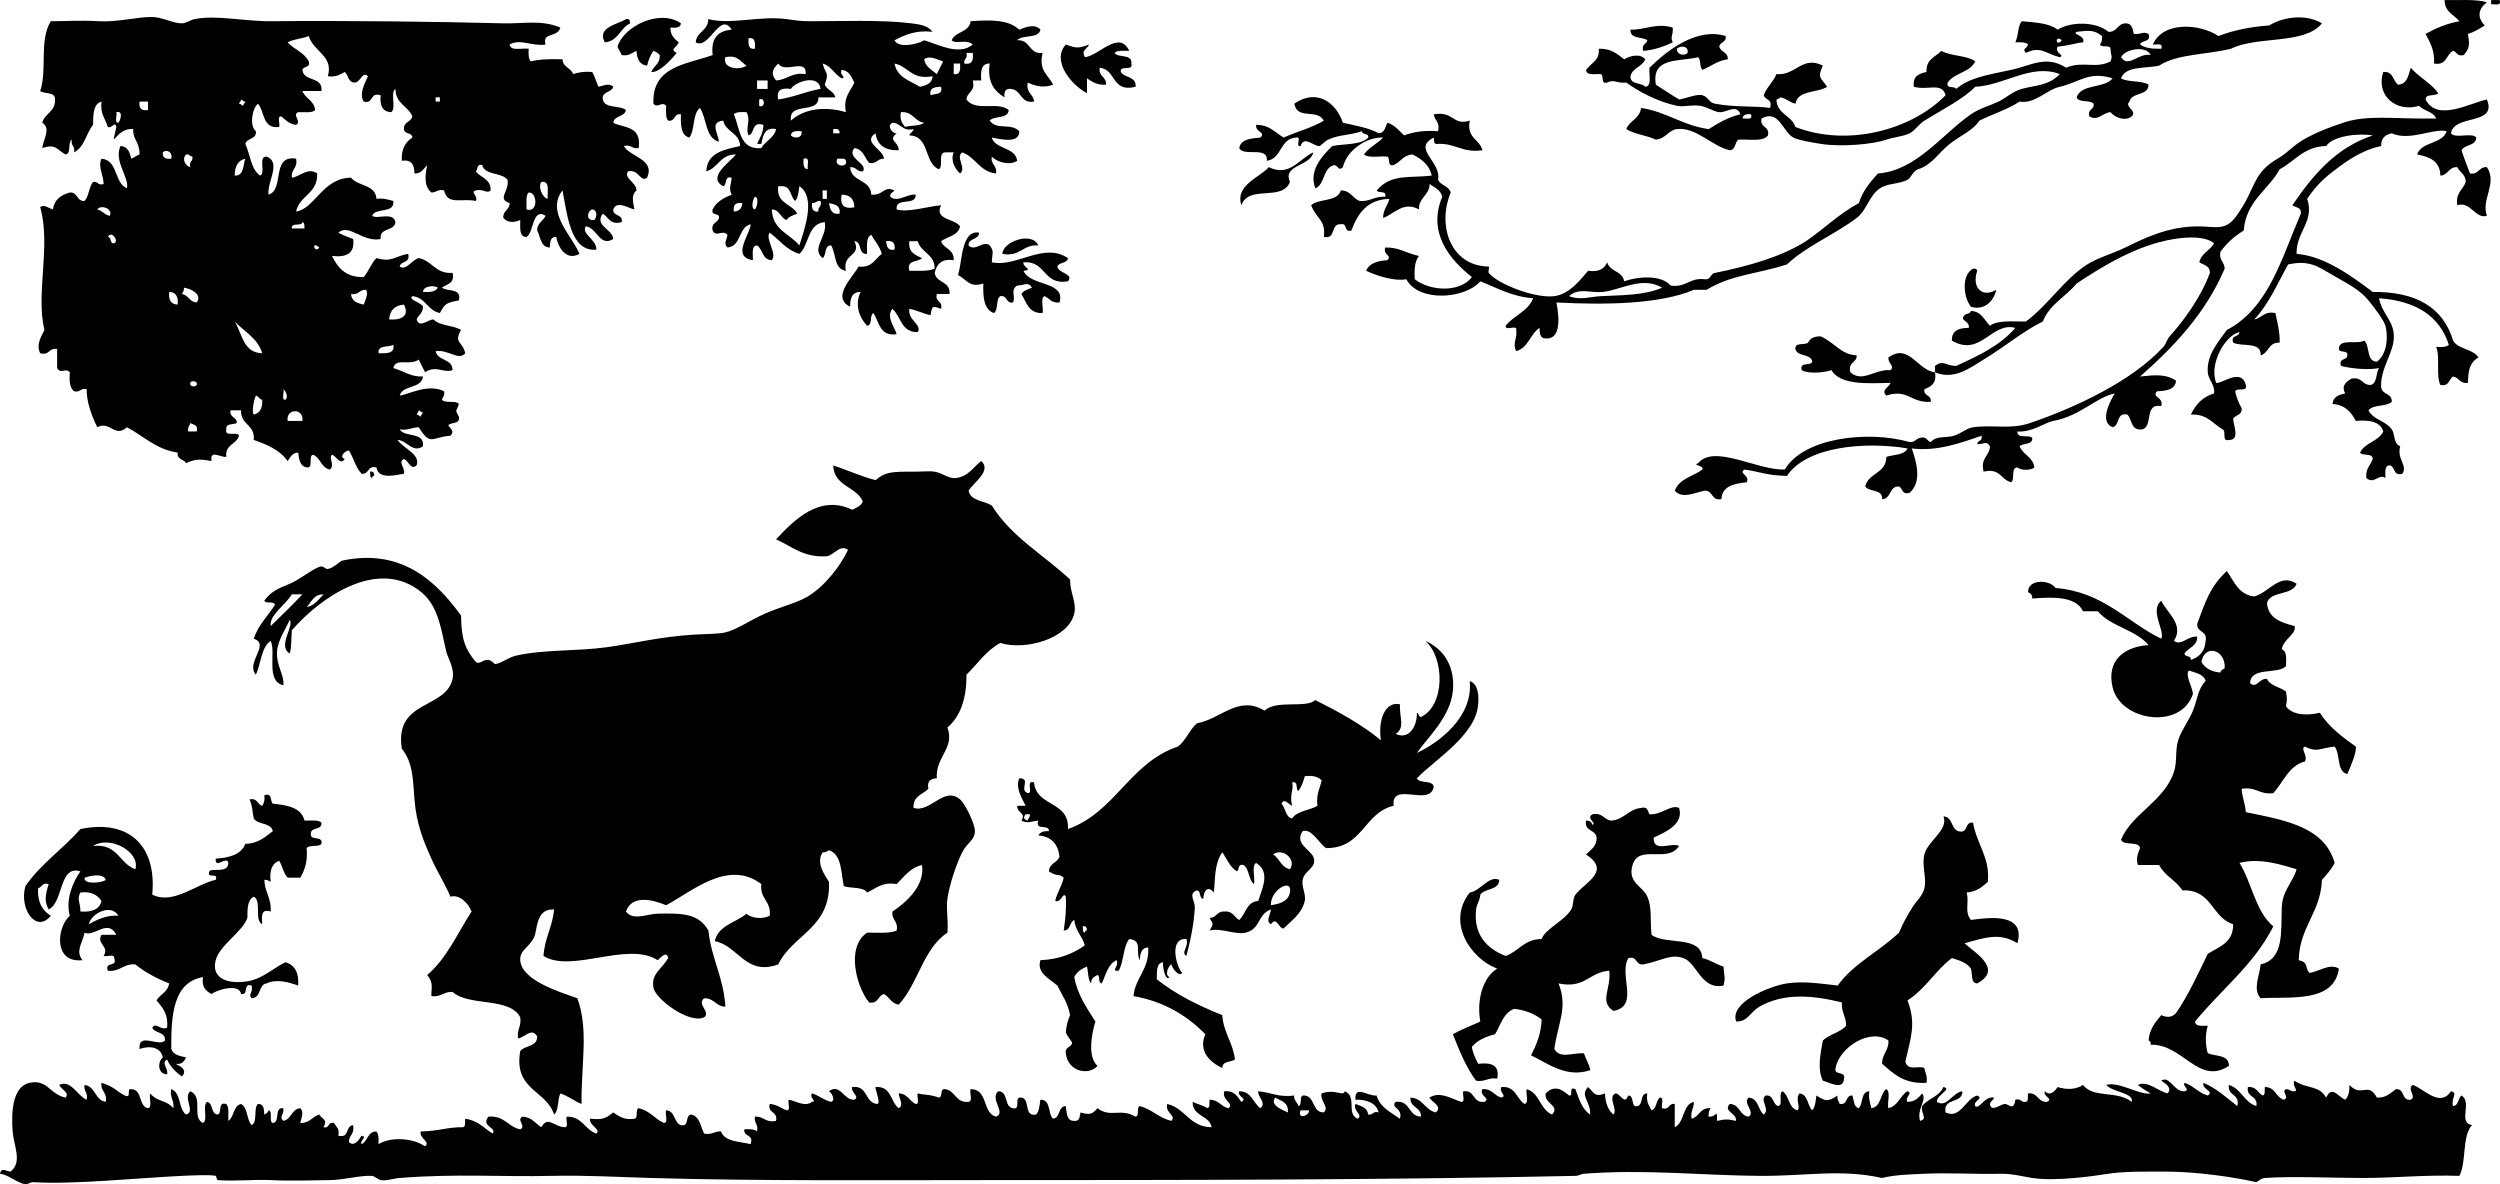 <?xml version="1.0" encoding="UTF-8" standalone="no"?>
<!-- Generator: Adobe Illustrator 13.0.2, SVG Export Plug-In . SVG Version: 6.00 Build 14948)  -->
<svg
    xmlns:rdf="http://www.w3.org/1999/02/22-rdf-syntax-ns#"
    xmlns="http://www.w3.org/2000/svg"
    xmlns:cc="http://web.resource.org/cc/"
    xmlns:xlink="http://www.w3.org/1999/xlink"
    xmlns:dc="http://purl.org/dc/elements/1.1/"
    xmlns:svg="http://www.w3.org/2000/svg"
    xmlns:inkscape="http://www.inkscape.org/namespaces/inkscape"
    xmlns:sodipodi="http://sodipodi.sourceforge.net/DTD/sodipodi-0.dtd"
    xmlns:ns1="http://sozi.baierouge.fr"
    id="Layer_1_xA0_Image_1_"
    style="enable-background:new 0 0 517.761 245.291"
    xml:space="preserve"
    viewBox="0 0 517.761 245.291"
    version="1.1"
    y="0px"
    x="0px"
  >
<g
    >
	<path
        style="clip-rule:evenodd;fill-rule:evenodd"
        d="m506.29 0.019c3.016 0.05 6.367-0.235 8.76 0.438-1.762 1.383-2.112 3.121-0.438 4.817-1.091 0.661-2.148 1.355-3.504 1.752 0.404 2.221 0.361 3.049-0.875 4.38-1.397 0.375-1.355-0.689-2.19-0.876-1.46 0.73-1.262 3.118-3.941 2.627 0.162-2.79-0.866-4.389-1.752-6.131 2.052-1.16 4.294-2.13 7.008-2.628-1.13-1.36-3.06-1.921-3.08-4.379z"
    />
	<path
        style="clip-rule:evenodd;fill-rule:evenodd"
        d="m515.93 0.019h1.752c0.441 1.317-0.977 0.776-1.752 0.876v-0.876z"
    />
	<path
        style="clip-rule:evenodd;fill-rule:evenodd"
        d="m141.02 4.836c-0.064 0.958-1.104 0.94-2.19 0.876 0.005 1.602 0.866 2.347 1.752 3.066-0.454 1.098-1.986 1.385-0.438 2.19-1.292 1.575-3.638 4.117-5.255 3.941 0.474-1.277 1.855-1.648 1.752-3.503-0.321-0.409-0.796-0.664-1.314-0.876-0.625 0.835-1.018 1.901-1.314 3.065-1.568-0.184-2.107-1.396-2.19-3.065-0.947 0.367-1.494 1.134-3.066 0.876-0.228-0.648-0.648-1.104-0.876-1.752 1.3-4.244 8.78-7.882 13.15-4.818z"
    />
	<path
        style="clip-rule:evenodd;fill-rule:evenodd"
        d="m480.89 4.836c-3.561 4.469-13.503 2.555-18.832 5.256-4.896 1.235-11.213 1.05-14.891 3.503-2.875 0.629-6.984 0.024-7.884 2.628 1.454 0.882 4.275 0.396 5.693 1.314-0.047 2.435-3.506 1.458-3.941 3.504-1.2 1.044 1.729 1.931 0.438 3.065-1.473 1.153-3.641 0.075-4.379-0.876-1.824 0.172-2.557 1.92-4.38 0.876-0.469-1.636 1.087-1.248 0.876-2.627-0.747-0.859-3.073-0.14-3.504-1.314 0.921-2.875 5.791-1.801 7.445-3.942-4.971-1.568-6.832 0.836-10.949 1.752-2.731 0.607-5.115 3.609-8.321 3.066-2.466 1.622-5.583 2.592-8.321 3.941-1.309 2.052-3.725 2.941-6.132 4.818-2.348 1.831-3.633 4.336-6.569 5.255-1.035 0.324-1.494 1.838-2.189 2.19-1.808 0.915-4.062 0.667-5.694 1.752-2.295 1.526-2.692 4.519-4.817 6.131-4.591 3.483-10.384 5.794-14.453 9.635-6.079 1.975-11.52 2.115-16.643 5.256h-2.628c-7.301 3.098-18.909 3.113-28.468 2.628 0.212 1.208 1.547 7.677-2.189 7.445-1.231 0.063-1.264-1.073-1.314-2.19-1.938 1.275-2.314 4.109-4.817 4.818-0.862-1.566 0.203-2.337 0-4.38 0.197-1.219-2.388 0.343-2.19-0.876 1.661-2.135 4.623-2.968 5.694-5.693-4.481-0.336-7.474-2.162-10.949-3.504-3.214 3.681-12.771 4.363-15.329-0.438-2.368 0.476-6.112-0.689-8.321-1.752 0.645-1.544 2.317-2.062 4.38-2.189 1.11-1.07-0.924-0.934-0.438-2.628 2.871-0.066 4.032 1.077 7.008 1.752-0.872 1.026-1.009 2.787-0.876 4.817 3.097 2.452 9.296 2.867 11.825-0.438-4.479-3.565-9.29-9.13-6.132-16.643-0.329-1.423-1.584-1.92-2.628-2.628 0.052 2.228-2.362 2.907-2.189 5.256-3.267-1.825-5.261 1.069-7.445 1.751 0.02-1.731 0.964-2.54 1.313-3.941-4.679 0.139-6.548 3.087-7.883 6.569-1.634 0.465-0.693-1.643-2.19-1.314-2.203-0.159-0.898 3.189-3.504 2.628 0.43-3.59-1.57-3.735-2.628-6.569 1.614-1.452 5.496-0.636 6.132-3.066 2.068-0.024 2.405 1.683 3.941 2.19 2.193 0.148 3.063-1.025 5.256-0.876 0.393-1.414-1.429-0.616-1.752-1.314 2.997-3.515 6.797-2.512 11.388-3.066-0.486-2.288-2.128-3.42-3.942-4.379-1.958 0.085-2.486 1.601-3.941 2.189-1.414 0.392-0.615-1.428-1.313-1.751-1.609-0.143-3.878 0.374-4.818-0.438 0.987-1.495 2.773-2.191 3.942-3.504-3.269-0.145-7.428 2.458-8.321 6.131-0.894 0.88-0.859-0.193-1.752-0.438-2.434 0.487-1.875 3.965-3.942 4.818-1.419-3.493 1.221-6.576 3.504-8.759 2.582-0.484 5.942-0.189 7.445-1.752 0.135-1.01-1.265-0.487-1.313-1.314-2.45 0.879-4.747 0.681-7.008 1.752-0.61 0.289-1.535 1.276-1.752 1.314-1.129 0.196-3.196-2.302-3.941 0-1.189 0.313 0.313-2.065-0.876-1.752-3.488 0.161-2.917 4.382-6.132 4.818 0.364-3.138-4.78-0.767-5.693-2.628 0.295-1.895 2.408-1.972 4.38-2.19 1.194-1.188-1.133-1.09-0.876-2.628 2.792-0.019 3.928 1.62 5.693 2.628 2.73-1.211 5.861-2.022 8.321-3.504-1.468-2.587-5.445-0.042-6.131-3.503 4.512-3.146 8.589-0.444 10.073 3.941 2.627 0.584 5.37 1.054 7.445 2.19 1.208-0.105 1.336-1.292 1.752-2.19 1.583 0.461 2.425 1.663 3.503 2.628 1.875-0.754 4.184-1.073 7.008-0.876 0.479-1.939-0.742-2.178-0.876-3.504 4.196-0.717 3.851 2.435 7.445 1.314-0.715 3.635 2.025 3.815 2.628 6.132-4.12 0.616-5.544-1.463-9.197-1.314-0.935 0.205-0.834-0.626-0.876-1.314-4.615 2.341 1.624 4.929 0.876 8.759 0.562 1.19 2.243 1.261 2.628 2.628-2.889 6.914 0.029 15.263 7.884 15.329 0.169 0.308-0.212 1.039 0 1.314 1.781 2.315 9.728 5.352 13.577 4.818 3.209-0.445 5.298-3.324 7.007-5.256 2.226 0.328 3.359-0.437 3.941-1.751 0.507 1.976 3.194 1.77 3.504 3.941 2.932-1.066 7.727-1.36 9.636 0.876 3.239 0.466 3.867-1.68 7.008-1.314 1.375 0.207 1.156-1.179 2.189-1.314 7.024-1.443 13.646-3.288 18.833-6.569 3.736-2.541 6.86-5.695 10.948-7.883 0.802-2.557 2.351-4.365 3.942-6.132 7.958-0.572 13.396-8.224 19.271-12.263 1.836-1.263 3.855-1.751 5.693-2.627 1.498-0.714 3.006-2.132 4.817-2.628 2.953-0.808 5.55-0.637 7.884-3.066-5.822-2.266-11.448 2.321-17.519 2.628-2.364 2.46-6.658 4.646-10.512 7.007-1.144 0.702-1.925 2.053-3.065 2.628-1.277 0.644-3.305 0.782-4.817 1.314-2.657 0.935-9.21 1.577-13.577 0.876-1.763-0.283-4.647-0.748-5.693-1.314-2.19-1.184-2.998-5.932-6.57-3.942-0.442 2.049 1.757 1.455 1.314 3.504-0.954 1.381-3.931 0.741-6.132 0.876-0.752 0.562-0.543 2.085-1.752 2.19-3.554-0.709-7-4.855-10.949-4.38-1.786 0.215-2.229 1.941-4.38 2.19-1.864-0.909-4.445-1.103-6.131-2.19 0.691-1.79 2.819-2.144 3.065-4.379 5.328 0.803 8.606 3.656 14.015 4.379 1.986-1.226 3.966-2.458 6.57-3.066-0.81-2.211-2.881-0.3-4.38-0.438-1.197-0.109-2.434-1.069-3.941-1.313-1.636-0.266-3.499 0.275-4.818 0-4.062-0.849-7.956-2.971-10.511-4.818-1.999 0.221-2.482-0.761-3.942 0-1.413 0.392-0.615-1.428-1.313-1.752-1.239-0.075-3.005 0.377-3.065-0.876 1.344-1.757 2.809-1.907 2.628-4.379 2.562-0.081 3.855 1.107 5.255 2.19 1.266-0.741 3.3-1.277 4.38 0-0.627 1.563-2.657 1.722-3.065 3.503-0.098 1.849 2.275 1.228 3.065 2.19 1.452-0.154 0.688-2.524 0.876-3.942 3.535-3.489 9.739-8.431 15.767-6.569 0.207 1.375-1.179 1.157-1.313 2.19 0.272 1.188 1.83 1.09 1.752 2.628-2.195 0.286-3.484 1.479-5.256 2.189-0.607-0.56-0.268-2.068-0.876-2.627-3.833 0.984-9.754-0.119-8.76 5.693 1.604 1.024 3.165 2.091 4.818 3.066 1.309-0.153 3.677-1.219 4.817-0.876 1.354 0.406 1.234 1.488 2.628 1.752 4.163 0.789 8.241 0.416 11.387 0.876 0.595-1.909-1.043-1.585-1.313-2.628 0.632-1.704 1.968-2.704 2.628-4.38 3.98 0.413 5.317-3.937 9.635-1.752-1.276 2.561-0.35 2.555 0.876 4.38-2.041 1.316-6.08 0.635-6.569 3.504-1.205-0.254-1.829-1.09-3.065-1.314-0.354 0.083-0.437 0.439-0.876 0.438 0.122 3.089 3.16 3.263 3.941 5.693 10.671 4.182 24.014 0.695 31.096-6.569-0.753-2.78-3.652-0.929-6.569-1.752-0.3-2.197 1.054-2.742 2.628-3.066-0.174-2.655 1.866-3.097 3.065-4.379 1.93 1.136 5.254 0.877 7.008 2.189-1.056 2.302-4.352 2.364-5.693 4.38-0.393 1.414 1.428 0.615 1.752 1.314 2.804-2.312 5.87-2.765 11.387-3.942 4.191-0.894 7.225-3.116 11.388-0.438 3.465-1.49 6.073 0.3 9.197-1.314 0.49-1.379 0.039-0.991 0-2.627-0.113-0.91-1.925-0.12-2.19-0.876 0.34-0.39 0.471-0.989 0.438-1.752-1.624-1.293-2.719-1.159-5.256-0.876-1.087 0.559 1.888 0.699 1.313 2.19-1.285 0.081-2.97 0.692-5.255 0.876-0.729 1.375 1.629 1.79 0.438 2.19-2.806-0.652-4.017-2.439-7.008-0.876-0.879-0.893 0.193-0.859 0.438-1.752-0.518-0.504-1.548-0.496-2.628-0.438 0.808-2.012 0.387-3.059 1.313-4.38 2.815 0.251 5.739 0.393 7.446 1.752 2.869-1.795 8.085-1.64 10.511 0.438 1.842 0.09 1.84-1.664 3.504-1.752 1.377-0.063 1.505 1.124 1.752 2.19 1.815 0.119 1.706-0.575 3.065 0 0.546 1.86-1.457 1.171-1.752 2.19 0.997 0.755 2.567 0.937 4.38 0.876 0.441-1.317-0.976-0.776-1.752-0.876 2.171-4.928 9.868-4.269 13.577-1.752 3.07-1.164 6.557-1.911 10.512-2.19 3.13-1.893 7.79-2.361 10.94-0.438zm-53.87 3.504c-1.48-1.33-1.33 1.619 0 0zm-79.71 1.752c-0.093 1.302 1.562 1.544 2.19 0.876 0.3-1.517-1.54-1.571-2.19-0.876zm91.97 1.752c1.522 2.354 3.631-0.991 6.132-0.438-0.88-2.053-5.33-1.265-6.13 0.438zm-78.4 12.7c0.776-0.1 2.193 0.441 1.752-0.876-0.99-0.122-1.64 0.106-1.75 0.876zm-28.9 35.914c-2.503 0.277-5.059-0.97-7.008 0.876 2.201 0.899 4.434 0.109 6.569 0 4.492-0.23 8.982-0.14 12.701-1.752-4.13-2.45-8.55 0.465-12.26 0.876z"
    />
	<path
        style="clip-rule:evenodd;fill-rule:evenodd"
        d="m125.26 8.778c-1.701-3.143 2.633-3.697 4.379-4.818 0.745-0.161 0.827 0.342 0.876 0.876-2.11 0.962-2.45 3.689-5.26 3.942z"
    />
	<path
        style="clip-rule:evenodd;fill-rule:evenodd"
        d="m346.43 5.712c0.119 1.816-0.575 1.707 0 3.066-1.799 0.828-3.69 1.565-6.131 1.752-0.376-1.397 0.688-1.354 0.876-2.19-1.096-0.802-3.604-0.191-3.504-2.19 2.97 0.078 5.36-1.481 8.75-0.438z"
    />
	<path
        style="clip-rule:evenodd;fill-rule:evenodd"
        d="m233.88 10.53c-1.163 0.004-2.501-0.166-3.065 0.438 0.801 1.097 3.683 0.112 3.503 2.189 0.426 1.74-2.447 0.18-2.19 1.752 0.775 1.269 3.234 0.854 3.066 3.066-5.057 1.261-3.966-3.625-7.445-3.942-0.27 1.876 1.426 1.786 1.314 3.504-1.879 0.127-2.894-0.61-3.942-1.314v3.066c-3.009-1.509-7.491-6.589-4.379-10.073 2.202 0.815 2.616 0.815 4.817 0-0.543 1.187-1.69 1.09-0.876 2.628 2.87-0.253 7.09-5.768 9.19-1.314z"
    />
	<path
        style="clip-rule:evenodd;fill-rule:evenodd"
        d="m215.04 50.823c-3.302-0.237-3.683 2.448-7.445 1.752 0.06-2.525 6.11-4.714 7.44-1.752z"
    />
	<path
        style="clip-rule:evenodd;fill-rule:evenodd"
        d="m413.44 60.02c-0.568 2.509-2.609 4.336-5.256 3.504-1.57-1.95-2.003-6.586 0.438-7.884 0.51-0.071 0.779 0.097 0.876 0.438-1.22 3.512 1.04 5.667 3.94 3.942z"
    />
	<path
        style="clip-rule:evenodd;fill-rule:evenodd"
        d="m400.74 77.101c0.421 2.319-0.825 2.971-2.19 3.504-0.236 1.551 1.552 1.077 1.314 2.628-4.278 0.215-4.698-2.755-9.197-1.314-1.18-1.173 0.558-1.666 0.876-2.628-5.095 0.13-10.375 0.448-12.264-2.628-1.425 0.508-4.766 0.822-6.131 0-0.521-1.835 1.846-0.782 2.189-1.751-0.306-1.738-3.122-0.966-3.504-2.628-0.159-1.473 1.898-0.73 2.628-1.314 0.397-0.916 1.293-1.335 2.628-1.314 3.02 1.406 4.145 3.761 7.445 3.942 0.034 1.64-1.888 1.324-1.313 3.503 2.514 2.243 5.106-0.732 8.321-0.438 0.965-0.925-0.562-1.294-0.438-2.627 4.2-3.091 6.06 2.71 9.63 3.065z"
    />
	<path
        style="clip-rule:evenodd;fill-rule:evenodd"
        d="m76.644 97.685c0.745-0.161 0.827 0.342 0.876 0.876-0.373-0.081-0.413 0.171-0.438 0.438-0.513-0.071-0.369-0.798-0.438-1.314z"
    />
	<path
        style="clip-rule:evenodd;fill-rule:evenodd"
        d="m461.18 118.27c1.525 2.125 2.413 4.886 5.693 5.256 2.999-0.775 5.281-4.991 8.76-2.628-0.871 2.487-5.325 1.391-6.132 3.942 0.231 3.271 2.939 4.067 5.693 4.817 0.606 1.52-2.37 2.752-2.628 4.817 1.102 0.358 0.922 1.998 0.876 3.504-1.869 1.78-7.269 0.031-7.445 3.504 1.377 1.248 1.849-1.064 3.504-0.876 0.7 1.489 2.728 1.652 3.941 2.628 0.24 1.747 0.24 1.319 0 3.065 1.359 1.82 4.304 1.956 7.008 1.314 1.86 2.957 4.633 5.003 7.445 7.008 0.218 1.13-1.047 4.075-1.752 5.693-2.271-0.502-1.4-4.147-2.628-5.693-2.868 0.257-3.668 1.319-6.131 0-1.084 0.422 0.604 1.682 0 3.065-3.449 0.931-4.461 4.299-6.57 6.569-2.896 0.414-3.548-1.415-6.569-0.876 0.125 1.773 0.752 3.044 0.876 4.817 7.975 1.661 16.287 2.984 18.395 10.512-0.678 1.365-1.669 2.419-2.628 3.504-0.284 6.869-4.639 9.667-4.817 16.643 2.084 0.501 1.19 1.377 2.19 2.628 1.989-0.201 4.142-2.079 6.131-0.876-1.012 7.2-10.196 5.747-16.204 6.132-1.694-1.813-0.223-4.612 0-7.008 4.905-1.099 4.185-6.821 4.379-11.825 0.138-3.527 2.255-5.082 3.066-7.884-2.669-0.757-7.438-2.468-11.825-1.313 2.581 4.134 3.313 10.117 7.007 13.139-4.009 7.963-10.828 13.113-16.204 19.709 0.049 1.119 1.466 0.869 2.628 0.876-0.53 1.857-0.53 3.836 0 5.693 1.642 0.693 4.416 0.256 4.379 2.628-6.312 4.131-9.571-4.616-16.204-4.38 0.071-0.509-0.097-0.779-0.438-0.876 0.191-2.437 1.445-3.81 2.628-5.256 1.304 0.581 2.223 0.449 3.065-0.438 2.556-3.723 4.526-8.029 6.57-12.264 2.331-1.464 5.314-2.275 5.255-6.131-4.467-1.372-4.382-7.297-10.511-7.008-1.301-2.057-3.697-3.019-4.817-5.256h-4.38c-0.48-1.179-0.083-2.246 0.438-3.504-0.321-1.576-3.453-0.343-3.941-1.751 2.251-5.439 8.854-7.84 10.949-14.016 0.711-2.097 0.216-4.479 0.876-6.569 0.644-2.039 2.234-4.088 3.065-6.132 0.92-2.261 1.002-4.545 2.628-6.131-0.421-1.477-2.117-1.679-3.504-2.19-0.742 1.171 0.689 3.196 0.876 4.818-2.374 7.547-14.979 5.746-16.643-1.314-1.288-5.466 2.232-8.402 7.445-8.76-2.646-3.192-7.864-3.814-10.511-7.007h-3.066c-1.501-3.233-6.62-2.932-10.511-2.628 0.019-0.749-0.325-1.134-0.876-1.314-0.029-2.824 4.582-2.605 5.693-0.876 9.966 0.838 14.636 6.971 21.898 10.511 0.832-1.72-2.48-5.808 0-7.883 1.212 2.598 4.8 4.922 2.628 8.322 1.563 1.135 2.823-1.062 4.817-0.876 0.023 2.066-1.85 2.237-2.628 3.503 0.049 0.828 1.448 0.305 1.314 1.314 1.766-0.57 2.919-1.753 3.065-3.941 0.398-2.15-1.836-1.669-1.752-3.504 1.73-4.73 2.69-7.69 6.09-10.92zm-5.26 18.83c0.76 1.285 2.054 2.034 3.941 2.19 0.093-0.491 0.486-0.683 0.876-0.876 0.27-3.87-4.14-5.16-4.82-1.31z"
    />
	<path
        style="clip-rule:evenodd;fill-rule:evenodd"
        d="m329.79 170.83c1.086-0.319-1.445-1.317 0-2.189 2.174-0.422 2.336 1.168 3.941 1.313 2.681-0.239 3.488-2.352 6.132-2.628 1.404-0.382 1.37 0.675 1.752 1.314 2.502 0.179 4.424-2.108 6.132-1.314 1.015 3.293-2.716 5-5.256 6.132-0.191 3.293 3.853 0.863 5.256 1.752-2.43 3.696-8.305-0.495-9.636 3.941-1.107 3.692 2.128 4.329 3.066 6.57 1.054 2.518 0.488 4.865 0.876 7.883 2.896 2.214 10.23-0.012 10.511 4.817 1.671 0.374 2.786 1.303 4.38 1.752 0.113 2.011 0.466 2.116 0 3.942-4.673 0.95-5.432-4.679-8.321-5.694-2.695-0.946-4.688 0.644-8.321 1.314-1.628 0.167-1.146-1.774-3.066-1.314-2.076 3.495 2.396 9.889-3.065 10.949-3.037-1.927-0.478-4.446-0.876-8.321-4.152 0.228-4.98 3.779-10.512 2.628 1.992 4.972-0.129 8.168-0.875 13.577 1.169 2.075 3.579 0.775 6.131 0.876 0.384 1.222 1.049 2.163 1.314 3.504-4.924 1.639-8.51-1.239-12.264-3.066 1.071-2.14 2.084-4.339 2.19-7.445-1.483-1.144-3.331-1.925-5.694-2.189-2.23 0.835-2.802 3.329-3.941 5.256-1.967 0.515-3.71 1.254-4.817 2.628 0.229 1.376 0.769 2.443 1.313 3.503 2.64-0.303 4.495 0.177 3.942 3.066-1.913-0.308-2.467 0.745-4.38 0.438-2.07-2.747-3.434-6.201-4.818-9.635 1.774-1 3.8-1.749 5.694-2.628-0.799-4.314 0.474-9.136 3.504-10.949-5.558-2.099-10.551-9.593-5.694-15.767 2.367-0.363 3.864-3.589 6.132-2.628-0.107 2.229-2.979 1.692-3.941 3.065-0.066 1.162-0.757 1.995-0.876 3.065-0.576 5.146 2.18 8.131 6.131 9.636 2.699-0.951 3.808-3.492 7.446-3.504 0.716-2.122 4.68-3.717 6.131-6.132 0.559-0.929 0.232-2.228 0.876-3.065 1.988-2.588 7.466-4.835 2.19-8.321 0.938-0.96 2.209-1.587 2.189-3.504-0.188-1.711-2.593-1.203-2.189-3.504 0.76-0.03 1.15 0.32 1.33 0.87z"
    />
	<path
        style="clip-rule:evenodd;fill-rule:evenodd"
        d="m402.49 169.07c1.953 0.091 1.538 2.55 3.065 3.066 2.219 0.612 1.202-2.01 3.065-1.752 0.865 4.717 3.568 7.247 3.066 12.263-1.161 1.029-2.337 2.043-4.38 2.19 0.574 2.332-0.526 3.931 0.876 5.693 3.678-0.521 11.424-1.549 9.635 4.817-3.736-2.288-6.608-1.159-10.949 0 1.757 1.754 8.217 5.293 2.628 8.321-1.426-0.034-0.935-1.984-1.313-3.065-0.816-1.228-2.398-1.689-3.941-2.19-3.413 2.573-5.506 6.466-9.197 8.76 1.834 4.81 0.73 7.546-0.438 12.701 0.529 2.038 2.687 0.752 3.941 1.313 0.14 1.028 0.692 1.645 0.438 3.066-4.682 0.301-6.84-1.92-9.197-3.942-0.021-2.064 1.413-2.674 1.313-4.817-3.689-2.633-10.127 1.305-10.949 5.693-0.359 1.674 2.112 0.517 1.752 2.19-0.133 2.584-3.208 0.708-4.38 0.438-1.172-2.32-0.544-5.459 0-8.321 1.318-1.31 3.615-1.641 4.818-3.065-0.003-1.896-1.017-2.779-0.876-4.818-6.14-1.532-12.106-1.982-17.081 0.876-1.843 1.06-2.488 3.185-4.817 3.066-1.426-3.85 6.681-7.284 10.511-7.884 3.432-0.537 7.263 0.083 10.512 0.438 3.301-4.583 8.674-7.093 12.701-10.949 0.835-1.96 1.72-3.671 3.065-5.694 0.556-0.834 1.814-1.943 2.189-3.503 0.516-2.142-0.591-4.711 0-7.008 0.77-2.93 5-4.98 3.96-7.89z"
    />
	<path
        style="clip-rule:evenodd;fill-rule:evenodd"
        d="m24.088 26.296c-0.288-1.312-0.936 0.419-1.752 0-0.508-1.681-1.636-2.744-1.313-5.255-1.734 0.456-1.705 2.675-1.752 4.817-1.443 1.769-1.777 4.647-3.942 5.694 0.318-1.34-0.755-1.289-0.438-2.628-0.964 0.496-0.03 2.89-1.314 3.066-1.789-0.938-1.994-2.31-4.817-1.314 0.132-1.77 1.901-4.01 0-5.256 0.483-1.999 2.751-2.212 2.627-4.817 0.088-1.694-2.167-1.045-3.065-1.752 1.49-4.225-0.249-10.489 2.19-14.453 3.253 0.002 5.625-0.233 10.073 0 3.84 0.201 8.012-0.933 10.949-0.876 2.186 0.042 4.157 1.296 6.131 1.314 0.831 0.008 1.833-0.713 2.628-0.876 4.534-0.926 10.263 0.507 16.205 0.438 13.458-0.156 34.508 0.074 47.739 0.438 4 0.11 7.862-0.801 11.825 0.876-0.619 2.19-3.849 0.868-3.066 3.504-2.772 0.45-5.263-1.27-7.445 0 0.153 1.452 2.524 0.687 3.941 0.876-0.058 1.08-0.066 2.11 0.438 2.627 1.851-0.485 4.167-0.504 6.57-0.438 0.059 1.693 1.776 1.727 2.189 3.065 1.092-0.368 2.347-0.573 3.942-0.438 0.588 0.872 0.835 2.085 1.314 3.066 0.997-0.213 2.237-0.869 3.065 0-0.305 1.154-1.994 0.926-2.189 2.19-0.037 2.519 3.468 1.496 4.817 2.627-0.274 1.478-2.429 1.075-2.628 2.628 1.941 1.118 5.963 0.486 5.256 5.256-1.382 0.214-1.546-0.79-3.066-0.438 1.283 2.286 6.536 2.72 4.818 6.569-1.384 1.064-1.72-1.846-3.942-1.314-1 1.428 1.692 2.192 1.752 3.942-1.163 1.019-0.7 2.36-0.438 3.942-1.209-0.225-3.666-1.95-4.38 0-0.092 1.552 2.055 0.865 1.752 2.627-2.558 0.661-2.699-1.096-3.941-1.751-1.798 2.543 2.074 3.169 2.189 5.255-2.882 1.709-3.333-2.396-5.693-2.628-1.003 1.605 2.278 2.673 2.19 4.818-5.3 0.536-6.008-7.063-7.007-12.263-3.542 4.509 2.048 9.447 3.503 13.139-2.72 1.546-4.404-1.325-4.817-3.504-1.231-0.063-1.263 1.073-1.314 2.19-1.979-0.065-1.878-2.21-2.628-3.504 0.007-1.599 1.245-1.967 1.752-3.066-2.787-1.751-2.396 3.434-3.942 4.38-1.63 0.024-1.263-1.949-1.314-3.504-1.292 0.594-2.711 0.548-3.503-0.438-0.111-1.57 1.315-1.604 1.314-3.065-2.712-0.866-0.008-2.47-0.438-4.818-1.181-1.593-4.675-0.873-5.256-3.066-1.178-0.301-0.846 0.906-1.314 1.314 0.988 1.348 3.153 1.519 3.066 3.942-0.733 0.773-1.467-0.389-3.066 0-1.285 0.372 0.57 1.102 0 2.19-2.937-0.661-5.859 0.994-6.569-2.19-1.338-0.316-1.596 0.448-2.628 0.438-1.532-1.276-1.344-3.373-0.876-5.694-0.728 0.732-1.146 1.773-2.628 1.752-0.039-1.713-0.536-2.968-2.627-2.627-0.127-2.463 0.769-3.903 2.189-4.818-0.042-1.125-1.709-0.626-1.751-1.752-0.078-1.538 1.479-1.44 1.751-2.628-0.89-2.176-3.51-2.621-3.503-5.693-1.167 0.731 0.243 4.039-0.876 4.817-1.831-0.067-2.393-1.403-2.19-3.503-2.317-0.711-1.371 1.841-3.504 1.314-1.025-1.569 0.266-3.933 0.876-5.256-1.153-1.101-1.475 1.099-2.627 1.314-1.534 0.074-1.379-1.541-2.19-2.19-0.961 0.499-1.79 1.13-3.504 0.876 1.276-4.198-2.982-5.076-3.942-8.321-1.34 0.557-3.174 0.621-4.379 1.314 1.331 1.442 3.455 2.093 4.379 3.941 0.384 1.406-1.136 0.908-1.313 1.752 0.229 2.544 4.296 1.251 3.941 4.38h-3.941c0.594 1.596 2.434 1.946 2.627 3.941-0.637 0.677-2.242 0.386-3.503 0.438-1.351 0.584 0.816 1.948-0.438 2.628-1.443-0.163-2.188-1.023-3.066-1.752-0.95-0.074-0.198 1.554-0.438 2.19-3.502 0.437-2.964-3.167-4.38-4.817-1.245 0.97-1.803 4.691-0.438 5.693 0.175 1.78-1.864 1.348-2.189 2.628 1.011 2.2 1.157 5.267 3.065 6.569 1.236-0.516-0.49-3.994 1.314-3.941 3.209 1.174 0.036 5.354 0.438 7.883 3.359-1.021 0.46-8.3 5.694-7.445 0.404 2.01-1.096 2.116-0.876 3.941 1.715-0.218 3.337-2.251 5.255-0.876 0.13 4.218-3.664 4.511-4.379 7.883 3.875-0.541 5.522-7.005 11.387-7.007 1.4 1.812 5.077 1.346 5.255 4.38 1.506-0.192 2.455 0.173 3.504 0.438 0.271 2.752-3.709 1.254-4.38 3.065 1.004 0.824 4.331-0.925 4.818 1.314-0.206 1.984-3.354 1.026-3.066 3.504-3.717 0.757-6.634-3.328-8.759-1.314 0.945 0.515 2.011 0.909 3.066 1.314 0.395 3.023-1.426 3.83-4.38 3.504 1.203 2.447 2.835 4.464 6.569 4.379 1.017-1.173 1.523-2.856 2.628-3.941 3.282 0.958 3.826-0.427 6.57-0.876 0.537 1.997-1.536 1.384-1.752 2.627 1.364 0.937 2.5-1.385 3.941-1.751 2.827 0.531 3.402 3.313 7.008 3.065 0.509 2.261-1.208 2.295-2.19 3.066 1.15 0.894 4.1-0.012 3.503 2.628-2.669 0.495-2.934 0.728-3.941 2.627-2.565-0.5-2.909-3.223-5.694-3.503-1.004 0.751 1.892 1.291 2.19 2.19 0.02 1.333-0.925 1.703-1.314 2.627 0.607 1.908 2.263 0.043 3.504 0 1.24 1.388 4.097 1.159 5.694 2.19-1.571 2.774 0.311 2.296 0.875 4.818-1.337 1.647-3.463-0.806-6.131-0.438 0.389 2.093 3.486 1.478 3.504 3.941-1.948 0.664-3.449-1.101-5.694 0.438-0.419-0.895-0.895-1.733-1.314-2.627-1.882 1.363-4.803-0.448-5.255 1.751 2.503 0.783 3.651 1.867 6.131 1.752-0.29 2.63-4.172 1.667-4.817 3.942 1.521-0.067 5.847-2.593 9.197-0.876 0.186 0.916-0.3 1.16-0.438 1.752 0.637 0.823 2.867 0.053 3.503 0.876-0.571 1.763-0.866 1.075 0 2.628 0.307 1.621-1.535 1.092-2.189 1.751 0.384 0.774 1.388 1.279 0.438 2.19-3.928 0.318-4.118 2.207-6.57-1.752-1.441 0.019-2.18 0.74-3.941 0.438 0.996 1.778 5.163 0.385 4.817 3.504-2.156 1.494-3.292-1.217-5.255-1.314 1.109 1.758 4.812 2.943 3.941 5.256-1.188 1.137-1.637-0.937-2.627-1.314-1.325 0.663 0.363 1.922 0 3.065-1.288 0.141-5.304 1.395-5.694-1.314-1.92-0.46-1.438 1.481-3.066 1.314-1.238-1.244-1.643-3.321-2.627-4.817-0.644 0.002-2.2 1.219-0.876 1.752-0.912 1.44-1.847-0.739-2.628-0.876-0.805 0.619 0.687 2.127-0.438 3.065-1.847-0.343-1.911-2.468-3.504-3.065-1.062 0.251 0.206 2.833-1.313 2.627-1.372-0.234-1.578-1.633-1.752-3.065-1.284 0.03-1.627 1.001-2.19 1.752-1.542-2.254-4.193-3.398-7.007-4.38 0.31-3.23-2.777-3.062-2.628-6.131h-2.19c-0.264 1.577 1.337 1.291 1.314 2.627-0.763 0.405-2.351-0.015-2.19 1.314-0.403 1.717 2.31 0.318 2.628 1.314-0.486 1.85-2.923 1.749-2.628 4.38-1.175 0.185-3.43-1.612-3.066 0.876-2.267-0.451-3.482-0.435-5.255 0.438-0.44-0.874-1.937-0.691-1.752-2.19-4.56-0.696-7.052-3.459-10.511-5.256-2.496 2.289-3.513-1.413-6.131 0-1.206-2.403-2.268-5.407-2.19-7.883-1.34-0.318-1.288 0.756-2.628 0.438-0.9-0.706-1.016-2.196-0.876-3.942-0.912-1.016-1.847 0.491-2.628-0.876v-3.941c-1.785-0.326-1.508 1.412-3.503 0.876-0.909-1.751 0.202-3.404 0.876-4.818-1.848-7.575 1.402-17.436-0.876-25.402 0.681-0.721 1.707 0.149 2.627 0.438 0.288-2.049 1.675-2.998 3.504-3.504 1.727-0.121 1.339 1.873 3.066 1.752 0.904-0.994 0.896-2.9 1.752-3.942 1.055-0.179 0.952 0.8 2.19 0.438-0.065-2.023-1.24-3.611-0.438-5.255 3.467 0.329 2.581 5.01 5.255 6.131 0.599-2.101-2.822-5.682-1.314-8.759 1.506 0.1 1.909 1.303 2.19 2.628 0.648-0.228 1.104-0.648 1.752-0.876-0.065-2.945-1.42-2.881-1.314-5.256-3.771-0.374-4.775 5.246-3.497-0.436zm66.133-5.255h0.876v-0.876h-0.876v0.876zm-40.731 0.438c0.439-0.001 0.521 0.354 0.876 0.438-0.001-0.439 0.354-0.521 0.438-0.876-0.439 0.001-0.521-0.355-0.876-0.438 0.002 0.439-0.355 0.521-0.438 0.876zm-18.832 1.313v-1.751h-1.752c-0.203 1.371 0.381 1.955 1.752 1.751zm-6.132 2.628c0.338-0.299 1.14-2.609-0.438-2.19 0.24 0.637-0.512 2.264 0.438 2.19zm9.197 6.132c-0.132 1.154 0.606 1.437 1.752 1.314 0.332-1.541-1.146-1.96-1.752-1.314zm5.694 3.066c-0.362-1.238 0.617-1.134 0.438-2.189-0.56-0.024-0.606-0.562-1.314-0.438-0.941 0.933-0.163 2.384 0.876 2.627zm9.197 1.752c1.958 0.061 1.683-2.113 2.19-3.503-1.542 0.355-2.195 1.6-2.19 3.503zm64.816 4.818c-0.135-1.471 0.584-3.796-1.314-3.504-0.71 0.929 0.1 3.141 1.31 3.504zm-4.38 2.189c2.506 0.806 2.22-3.687 0.438-3.504-0.68 0.637-0.38 2.243-0.44 3.504zm-86.276 1.314c0.591-1.647-2.021-2.312-2.627-1.313 1.092 0.22 1.462 1.164 2.627 1.313zm100.3 0.876c0.597-0.558 0.676-2.145-0.438-2.189-1.04 0.298-1.35 2.429 0.44 2.189zm-62.631 1.752h2.628c-0.069-0.515 0.075-1.243-0.438-1.314-0.182 0.986-2.401-0.066-2.19 1.314zm-36.789 3.066c1.062-0.513-0.584-2.75-1.314-1.314 0.828 0.049 0.304 1.448 1.314 1.314zm42.483 0.876c-1.77-1.541-1.033 1.408 0 0zm21.46 9.197c1.384 0.07 2.644 0.016 3.066-0.876-0.58-0.529-3.012-0.438-3.066 0.876zm-49.928 0.438c1.403 0.203 1.544 1.667 3.066 1.752 1.194-1.623-1.041-2.844-2.628-3.066 0.019 0.603-0.206 0.961-0.438 1.314zm35.038 0c0.1 1.505 1.303 1.908 2.627 2.19 0.343-0.938 1.064-2.447 0.438-3.066-1.385-0.072-1.464 1.164-3.065 0.876zm-35.914 2.19c0.175-1.635-0.35-2.57-1.752-2.628-0.175 1.635 0.35 2.57 1.752 2.628zm43.797 3.065c2.041 0.187 4.433-0.438 3.066-3.065-1.891 0.153-2.913 1.175-3.066 3.065zm-26.278 7.008c-0.945-3.143-3.715-4.46-5.693-6.57 1.559 2.529 1.712 6.463 5.693 6.57zm24.088 0c1.605 0 3.382 0.17 3.066-1.752-1.018 0.589-3.273-0.06-3.066 1.752zm-37.665 6.132c-0.149-0.354-1.163-0.528-1.314 0-0.29 1.014 1.711 0.947 1.314 0zm18.394 3.503c0.557-0.519 0.186-1.654-0.438-2.19 0.24 0.637-0.511 2.264 0.438 2.19zm-6.569 3.066c1.288-0.318 1.846-1.365 1.751-3.065-0.625-0.105-0.738-0.721-1.314-0.876-0.453 1.012-0.89 3.359-0.437 3.941zm7.007 1.314h3.066c0.366-2.678-3.432-2.678-3.066 0zm26.716-1.314c0.439-0.001 0.521 0.355 0.876 0.438-0.001-0.439 0.355-0.521 0.438-0.876-0.439 0.001-0.521-0.355-0.876-0.438 0.002 0.439-0.354 0.521-0.438 0.876zm-47.3 3.504h1.752c0.382-1.404-0.674-1.37-1.314-1.752-0.138 0.592-0.624 0.836-0.438 1.752z"
    />
	<path
        style="clip-rule:evenodd;fill-rule:evenodd"
        d="m146.72 3.96c4.565 1.217 10.681-0.753 16.205 0 1.635 0.223 2.72 0.437 4.818 0.438 6.358 0.006 14.83-0.344 21.022 0.438 1.646 0.208 3.351 0.416 4.379 1.752-3.607-0.396-5.754 0.669-7.883 1.752 0.871 1.801 5.036 0.737 6.131 0 2.542 0.687 7.232 3.345 10.073 0.876-1.351-1.217-3.481 0.043-4.379-0.876 0.767-1.861 3.646-1.609 3.941-3.942 3.959-0.289 7.81-0.395 10.073 1.752 1.418-0.587 3.3-1.277 4.38 0-0.395 1.941-3.728 0.944-4.817 2.19 2.812-0.184 2.334 2.921 5.255 2.628-0.872 3.792 1.266 4.573 2.19 6.569-1.732 0.644-3.396 0.445-5.256-0.438-0.421 2.173 1.168 2.336 1.314 3.942-2.939 0.458-2.523-2.44-4.817-2.628-1.154-0.132-1.438 0.606-1.314 1.752-2.075-1.283-3.619-3.097-3.066-7.008-1.783-0.031-1.885 1.619-1.752 3.504h-1.752c0.614 2.366-1.183 2.321-1.313 3.942 1.952 2.648 6.543 0.285 8.759 2.189-0.114 1.93-3 1.089-3.942 2.19 1.564 2.107 4.299 0.352 6.131 2.19 0.037 2.688-3.895 1.633-5.693 1.314 0.583 2.397 4.926 1.962 5.256 4.818-1.644 1.101-4.367 0.168-5.256-0.876-0.283 1.743 1.159 1.761 0.876 3.503-3.414-0.382-4.213-3.378-7.007-4.379-1.472 1.036 0.986 3.295-0.438 4.379-1.12-0.968-2.026-2.825-1.314-4.379h-1.752c-1.571 0.035-0.348 2.863-1.314 3.503-3.142-1.238-1.832-6.927-6.131-7.007 0.155-0.575 0.771-0.689 0.876-1.314-2.425 0.527-2.545-1.251-4.38-1.314-1.25 0.588-0.014 2.299 0.876 2.19-1.91 1.534 0.402 1.619 0.438 3.504-2.865 0.091-4.466-1.082-4.818-3.504-2.823 1.836 1.722 3.402 1.752 5.256-1.386-0.072-1.464 1.164-3.066 0.875-0.965-1.078-1.221-2.867-3.065-3.065-1.763 2.057 2.98 3.248 1.752 4.817-1.282 0.114-1.346-0.99-2.628-0.876 0.207 3.151 4.263 2.452 4.379 5.694 2.614 0.227 2.458-1.907 4.818-0.876-0.285 0.445-1.007 0.453-0.876 1.314 1.477 1.305 3.436-0.633 5.256-0.438 0.136 2.472-4.281 0.391-3.942 3.066 2.297 0.682 6.399-0.602 9.197-0.876-1.418 3.138 2.712 2.645 3.942 4.379-0.404 1.933-2.574 2.098-3.942 3.066 0.564 1.625 2.753 1.626 2.628 3.942-2.556-0.366-3.541 0.839-3.942 2.627 0.305 2.177 3.314 1.65 3.066 4.38h-2.628c-0.433 1.747 1.309 1.319 0.876 3.066-2.194-0.844-1.78-0.225-2.19 1.314-1.575-0.323-2.765-1.031-4.379-1.314-0.357 2.417 2.69 3.217 1.751 4.817-3.465 0.107-3.454-3.262-5.255-4.817-1.394 1.708 0.527 3.836 0.876 5.255-3.559 0.493-3.583-2.549-4.818-4.38-0.848 0.466-0.105 2.523-1.313 2.628-1.653-1.749-2.597-4.48-1.314-7.007-1.768-0.016-2.207 1.297-2.19 3.066-4.004-1.995 0.615-6.146 1.752-8.322 2.814 0.333 3.376-1.587 4.817-2.627-0.455-1.589-1.453-2.635-2.19-3.942-1.122 0.484-0.86 2.352-0.875 3.942-1.94 0.188-0.952-2.553-2.628-2.628 1.57 3.202-2.563 2.464-1.752 6.131-2.476-0.298-1.995-3.552-3.066-5.255-1.473-0.013-0.892 2.028-1.752 2.628-2.489-1.985 1.097-4.477 0.438-7.446-3.618 0.324-3.162 4.722-5.255 6.57-2.705-0.8-4.119-2.889-6.132-4.38-1.058 1.222 1.615 4.301 0.438 5.694-2.003-0.041-1.837-2.251-3.065-3.066-1.253 0.061-0.801 1.827-0.876 3.066-4.441-0.725-0.707-5.056-0.438-7.446-2.623 0.589-1.875 4.548-4.818 4.818-0.857-0.818-0.135-1.604 0-2.628-1.054-1.166-2.328 0.606-3.065-0.876-0.381-1.695 1.069-1.558 1.313-2.628 0.13-1.151-1.699-0.345-1.313-1.751 0.759-1.577 2.284-2.388 3.941-3.066-0.67-1.393-0.153-1.927 0-3.504-1.629-0.461-0.859 1.477-1.752 1.752-3.481-1.85 1.529-5.081 2.628-6.569-3.245-0.033-3.652 2.771-6.131 3.503 0.177-3.911 3.676-4.499 7.007-5.255-0.142-2.778-2.977-2.863-3.504-5.256-2.838 0.309-1.098 2.521-0.876 4.38-2.871-0.779-2.487-4.812-3.941-7.007-1.579 1.195-1.004 4.543-2.19 6.131-1.773-0.417-1.812-2.568-1.752-4.818-1.551-0.237-1.077 1.551-2.628 1.314-0.603-0.564-0.433-1.902-0.438-3.065-0.895-1.04-1.733 0.602-2.627-0.438-0.334-7.78 6.771-8.12 12.263-10.073-0.413-3.479 1.101-5.031 3.941-5.256-2.435-3.938-4.608 4.216-7.445 2.628 0.17-2.284 2.58-2.352 2.6-4.818zm9.63 6.132c0.086-1.254 0.054-2.391-1.314-2.19-0.09 1.254-0.05 2.39 1.31 2.19zm43.36 3.065c1.62 0.306 1.935-0.693 1.751-2.189h-1.313c0.36 1.238-0.62 1.134-0.44 2.189zm-45.11 0.438c-1.25-0.794-1.79-2.298-4.38-1.751-0.68 2.45 3.08 2.737 4.38 1.751zm36.79-1.313c0.288 1.61 1.615 2.181 2.628 3.065 0.419-0.895 0.895-1.733 1.314-2.628-1.13-0.33-2.89-1.354-3.94-0.437zm-30.22 0.875c-1.093 1.071-1.665 2.123-0.438 3.504 2.349-0.133 3.212-1.751 6.132-1.314 0.19-3.463-4.28 0.001-5.69-2.19zm9.64 4.38c0.47 1.136 1.904 1.308 2.19 2.628h-3.503c0.099 3.603-6.252 0.756-5.694 4.817 2.736-2.486 7.043-3.034 11.387-1.752-0.598-3.225 0.957-4.298 1.752-6.131-0.624-1.128-1.026-2.478-2.628-2.628-0.602 0.999 1.129 1.646 0 1.752-1.508-0.828-2.134-2.538-3.942-3.066 0.64 2.428 1.42 1.667 0.43 4.38zm19.71 0.438c1.324-0.281 2.527-0.684 2.627-2.19-4.343 0.84-4.982-2.025-7.883-2.628 0.49 2.861 3.17 3.541 5.25 4.818zm7-2.628c1.368 0.201 1.4-0.936 1.314-2.19h-1.314v2.19zm-40.73 3.066h2.189v-1.752h-2.189v1.752zm7.01 0c-1.864-0.258-3.067 0.145-2.628 2.19 3.203-0.447 5.635-1.665 8.759-2.19-0.33-3.189-5.32-1.474-6.13 0zm28.91 1.314c0.922-0.393 2.614-0.014 2.19-1.752-1.29 0.031-2.47 0.159-2.19 1.752zm-35.48 2.19c1.277 0.644 1.277-1.958 0-1.314v1.314zm0.44 7.883h-0.876c0.542-1.21 1.279-2.225 1.313-3.942-2.541-0.789-1.716 1.788-3.065 2.19-0.759-1.49 0.552-3.096-0.438-4.818-1.08-0.058-2.11-0.066-2.628 0.438 1.317 2.917 1.075 7.393 5.694 7.008 0.814-1.521 2.642-2.029 3.065-3.942-2.78-0.611-2.84 2.362-3.05 3.066zm29.78-3.504c1.208-0.397 3.076-0.136 3.941-0.876-2.058-0.278-2.285-2.386-4.817-2.19-0.28 1.599 0.3 2.333 0.88 3.066zm-14.89 1.314h1.314c0.057-0.786-0.435-1.025-1.314-0.876v0.876zm-8.76 0.438c0.654 0.695 2.497 0.641 2.19-0.876-1.09-0.064-2.13-0.081-2.19 0.876zm3.5 7.008c-0.194-0.828 0.596-2.639-0.876-2.189-0.06 1.085-0.07 2.124 0.88 2.189zm7.89-1.752c-0.082-0.649-1.059-0.402-1.752-0.438-0.94 1.611 2.23 1.976 1.75 0.438zm-10.08 10.949c-0.814 0.354-1.77 0.566-2.19 1.313-1.338-0.414-1.373-2.131-3.066-2.189 0.114 4.266 3.725 5.035 5.694 7.445 1.125-3.488 3.467-9.999 0-12.263-0.17 1.144-0.225 2.403-0.876 3.066-1-0.898-0.806-2.99-2.628-3.066h-0.876c-0.45 3.682 2.86 3.588 3.96 5.694zm5.26-3.065h0.876v-1.752h-0.876v1.752zm6.57 1.751c-0.022-1.73-0.898-2.606-2.628-2.628-0.41 2.162 0.47 3.037 2.63 2.628zm-20.59 0.438c0.343-0.304 0.975-2.444 0-2.628-0.34 0.304-0.97 2.444 0 2.628zm11.83-1.314c-0.124 1.145 0.16 1.884 1.314 1.751-0.18-1.055 0.8-0.952 0.438-2.189-0.83-0.098-0.97 0.494-1.75 0.438zm-16.2 1.752c1.115-0.053 1.698-0.637 1.752-1.751-1.37-0.204-1.96 0.38-1.75 1.751zm21.89 0.438c0.266-1.727-0.98-1.94-2.19-2.19 0.25 1.21 0.47 2.457 2.19 2.19zm11.39 7.446c0.203-1.371-0.381-1.955-1.752-1.752 0.15 1.017 0.28 2.052 1.75 1.752zm5.69 1.752c-0.833 0.918-3.249 0.255-2.627 2.627 1.905 0.007 3.94 0.145 5.255-0.438 0.006-3.072-2.865-3.267-3.504-5.693h-1.751c-0.19 1.937 0.56 2.627 2.62 3.504z"
    />
	<path
        style="clip-rule:evenodd;fill-rule:evenodd"
        d="m271.98 31.552c-0.497 2.867-6.457 2.586-4.817 6.131-1.684 4.142-8.51 0.495-10.074 4.818-1.336-4.116 3.678-5.661 5.694-7.884 4.26 2.076 6.13-1.587 9.2-3.065z"
    />
	<path
        style="clip-rule:evenodd;fill-rule:evenodd"
        d="m242.63 199.73c-0.625 0.155-1.496 2.231-0.438 2.628-0.705 0.957-1.441-1.741-1.314-3.066-1.469 0.138-1.228 1.984-1.314 3.504 3.888 3.119 8.573 5.442 13.577 7.445 0.254 3.688 2.218 5.666 2.628 9.197-0.892 0.568-2.638 0.282-2.628 1.752-2.334-1.069-5.103-3.39-3.503-7.007-3.791-3.801-8.431-6.753-14.891-7.884 0.403-3.977 3.285-5.475 3.066-10.073-1.444 0.016-1.674 1.245-1.752 2.628-0.975-1.653 0.679-4.113-2.19-4.38-1.299 1.621-1.101 4.738-2.189 6.569-1.797 0.201 0.178-0.936-0.438-2.189-1.797 0.831-2.214 3.041-3.066 4.817-0.81-0.065-0.269-1.482-0.876-1.752-0.641 0.381-1.388 0.656-1.314 1.752-0.692-0.768-0.586-2.333-0.876-3.504-1.128 0.478-2.105 1.107-2.628 2.19 0.719 3.807 2.618 6.434 4.38 9.197-0.805 2.586-1.673 7.34 0.438 9.197-1.86 2.102-6.179 1.179-6.569-2.628-0.207-1.375 1.179-1.157 1.313-2.189-0.394-0.774-1.057-1.279-1.313-2.19 0.107-1.352 0.444-2.476 0.876-3.504-0.417-2.503-1.675-4.164-2.628-6.131-1.648-1.429-4.35-2.597-3.504-5.256 3.931-0.157 6.807-1.369 9.197-3.065-0.539-1.943-1.961-3.003-2.19-5.256-1.029 0.431-0.727 2.192-2.189 2.189 0.314-2.167 0.601-4.362 0.438-7.007-0.563-1.226-0.906 1.379-2.19 0.875 0.38-1.809 1.371-3.008 1.752-4.817-1.277-1.052-1.111-0.033-3.066-1.313 0.059-1.693 1.776-1.728 2.19-3.066-0.301-2.618-1.685-4.154-4.38-4.379 0.373-0.65 1.102-0.942 2.19-0.876 0.128-1.588-2.961 0.041-2.19-2.19-1.577 0.154-2.111 0.67-3.503 0 1.027-1.727-0.825-1.339-0.876-3.065h1.751c-0.781-1.623-2.167-3.744-1.314-5.693 2.554-0.046-0.124 2.433 1.752 3.065 1.245 0.076-0.529-2.865 1.314-2.189 0.452 5.096 7.351 3.744 7.008 9.635 9.82-3.465 12.807-13.763 22.774-17.08 1.667-1.253 2.379-3.462 3.942-4.818 4.98-0.891 8.575-5.918 14.015-2.628 2.439-2.318 8.561-0.412 10.511-2.189 4.848 2.452 9.577 5.021 13.577 8.321-0.659-4.332 0.976-8.135 3.941-7.445-0.129 2.818 1.129 4.826-0.875 6.132 3.074 1.427 4.519-2.206 4.379-4.38 0.476 0.108 0.298 0.871 0.876 0.876 5.014-2.462 4.896-12.26 0.876-15.767 4.215 1.877 6.203 5.77 5.693 10.511-0.573 5.341-5.343 9.655-7.445 12.701 4.557-2.128 11.695-7.419 10.949-14.891 1.962 0.678 1.849 3.461 1.752 4.817-0.454 6.397-9.093 11.531-12.701 15.329 0.571 1.181 3.232 0.271 3.504 1.752-0.78 4.278-8.855-1.29-8.321 3.941-6.165 1.426-6.34 8.843-14.015 8.759-1.507-1.086-2.994-4.153-4.818-3.503-1.729 2.475 1.452 3.792 2.19 5.255 0.978 2.344-1.803 2.734-2.19 4.818-0.262 1.414 0.742 3.058 0.438 4.379-0.609 2.654-2.707 4.022-4.38 5.694-1.036 0.118-1.381-2.65-2.628-0.876-1.18-0.519 0.002-2.284 0-3.066-2.826 0.999-2.068 4.051-5.255 4.818-2.058 0.495-5.24-1.079-7.445-0.438 0.823-1.51 0.823-1.117 0-2.628 1.461 0.002 1.495-1.425 3.066-1.313 1.773-0.168 2.016 1.196 3.065 1.752 1.37-1.259 1.496-3.76 3.941-3.942 0.842-2.752 2.589-5.943-0.438-7.883-0.999 0.607-0.163 3.049-0.438 4.38-1.188-0.855-0.922-3.165-2.189-3.942-1.178-0.302-0.847 0.905-1.314 1.314-1.497-0.84-2.089-2.583-3.066-3.942-1.681 2.275-1.441 5.646-1.751 8.322-1.181-1.484-2.094-0.487-2.19 1.313-0.902-0.12-0.412-1.632-1.314-1.752-1.874 0.651-0.384 2.167-0.438 3.504-0.131 3.227-0.966 7.258-1.752 10.073-1.228-0.7 0.615-1.972 0-3.504-3.69-0.275-2.069 5.832-0.876 7.008-0.54 0.93-2.05-0.84-2.2-1.75zm-29.78-29.78c0.024-0.56 0.562-0.606 0.438-1.313h-0.876c-0.49 0.63-0.47 1.06 0.44 1.31zm56.06-6.13c-0.699-0.324 0.1-2.145-1.314-1.752 0.441 1.306-0.595 2.467 0 4.817-0.519-0.129-1.654-1.764-2.189-0.438 0.857 0.895 0.764 2.74 2.189 3.066 1.026-1.602 3.61-1.646 5.256-2.628-0.311-2.354 0.499-3.588 0.876-5.256-0.708-0.752-1.832-1.088-3.504-0.876-0.31 1.17-0.7 2.23-1.33 3.07zm-1.75 16.2c1.412-2.036-1.537-4.541-3.504-3.065 1.38 0.81 1.66 2.71 3.5 3.06zm0 4.82c0.553-3.187-4.119-0.518-3.942 2.627 2.53-0.34 3.69-1.21 3.94-2.63zm-42.48 8.32c0.025-0.268 0.065-0.519 0.438-0.438-0.049-0.534-0.131-1.037-0.876-0.876 0.07 0.52-0.08 1.25 0.44 1.32z"
    />
	<path
        style="clip-rule:evenodd;fill-rule:evenodd"
        d="m406.43 226.01c0.027 2.654-4.04 1.215-3.504 4.379 3.098 1.482 4.125-2.875 6.569-3.503 1.448 0.656-0.91 1.07-0.438 2.189 0.931 0.76 1.915-2.153 3.941-1.752-0.154 0.575-0.771 0.688-0.876 1.313 0.244 1.781 2.021 0.124 3.066 0 0.731-0.086 1.899 1.62 2.189-0.875 1.238-0.362 1.135 0.617 2.189 0.438 0.595-0.136 0.363-1.097 0.438-1.752 2.128-0.229 1.934 1.862 3.941 1.752 1.448-0.657-0.91-1.071-0.438-2.189 1.116 1.123 2.124-0.099 2.628-0.876 1.936 0.607 3.827 0.521 5.255-0.438 2.242 2.857 7.019 1.065 10.073 3.504 0.656-1.836-4.089-2.033-5.255-3.504 2.5-0.827 7.044 2.212 9.197 1.752-0.912-0.548-1.848-1.072-2.628-1.752 1.895-1.004 4.238 1.299 6.131 1.752 1.077-1.128-0.468-2.104-1.313-2.628 1.785-1.184 2.601 2.35 4.817 2.19 1.312-0.288-0.419-0.937 0-1.752 1.881 0.601 2.884 2.08 4.818 2.628 1.454-0.927-1.315-1.272-0.876-2.628 2.755 1.186 4.79 3.093 7.007 4.817 0.61-2.654-2.081-2.006-1.752-4.38 2.578 0.78 3.146 3.569 5.694 4.38 0.396-2.294-2.148-1.648-1.752-3.941 1.773-0.168 2.016 1.195 3.065 1.752 0.595-0.136 0.363-1.097 0.438-1.752 2.213-0.022 2.26 2.12 3.942 2.628 1.335-0.536-0.641-1.672 0.438-2.19 0.786-0.056 0.924 0.536 1.752 0.438 0.978-0.064-0.568-1.104 0-2.19 2.561 1.757 5.07 0.861 6.569 3.504 1.219-2.602 2.429-0.224 3.942 0.438 0.677-0.637 0.919-1.709 0.876-3.066 2.546 2.723 3.862-0.81 5.693 2.628 1.955 0.058 2.831-0.964 3.941-1.752 1.896-0.145 1.078 2.426 3.066 2.19 1.317-0.611-0.911-2.268 0.438-3.066 2.162 0.697 5.633 4.799 7.884 1.314 1.597 0.331-0.042 1.397 0.438 3.065 1.209-0.104 0.999-1.629 1.752-2.189 2.327 1.413-0.841 5.63 2.19 6.131-2.127 2.254-1.105 7.654-2.628 10.512-6.839-0.245-13.468 0.442-20.146 0.438-6.639-0.005-14.155-0.403-20.147 0-0.693 0.047-1.209 0.549-1.751 0.876-4.489-1.065-12.614-2.186-18.396-2.189-4.05-0.003-8.857-0.099-12.263 0.438-3.138 0.494-10.821 1.616-15.767 0.876-1.463-0.219-4.205-0.932-6.569-0.876-5.352 0.127-10.471-0.243-15.768 0-3.01 0.139-6.058 0.201-8.759 0.876-8.603-1.915-15.612-0.372-25.402-0.438-11.704-0.078-23.855-1.425-36.352-0.438-0.779 0.062-0.929 0.42-1.752 0.438-39.377 0.856-81.955 0.876-122.63 0.876-20.933 0-46.78 0.209-68.761-0.438-7.199-0.212-13.817-0.595-20.584-0.438-10.587 0.245-19.693-0.502-31.534 0.438-1.465 0.116-2.582 0.633-3.942 0.438-0.35-0.05-1.336-0.854-1.752-0.876-2.528-0.134-5.872 0.848-8.759 0.876-3.328 0.032-7.986 0.208-12.263 0-3.442-0.168-7.514 0.29-10.949 0-0.188-0.017-0.311-0.829-0.438-0.876-0.772-0.284-5.423-0.077-7.007 0-9.199 0.444-22.626 1.819-30.658 1.313-0.853-0.054-1.268 0.528-1.752 0.438-1.813-0.337-3.48-1.999-5.255-2.19 0.303-1.373 1.168-0.57 2.189-0.438 2.516-1.96 0.673-5.314 0.438-8.321-0.353-4.524 0.167-9.365 3.504-10.073 3.711-0.787 4.171 2.378 7.445 3.065 0.945-0.997-0.877-1.696-1.314-2.628 2.404-1.224 3.806 2.317 5.694 3.066 0.351-1.52-0.652-1.684-0.438-3.066 2.324 0.305 2.104 3.151 4.379 3.504 0.404-2.01-1.096-2.116-0.875-3.941 2.653 0.787 2.87 1.59 4.817 2.628 1.557 0.681 0.264-1.488 1.314-1.314 2.435 0.047 1.458 3.507 3.504 3.941 0.979-0.188 0.177-2.158 0.438-3.065 1.678 1.893 3.194 1.229 4.817 3.065 0.234-1.693-0.782-2.138-0.438-3.941 2.084 0.689 1.452 4.096 3.066 5.256 2.071-0.514-0.681-3.499 0.876-4.817 2.852 1.184 0.173 5.364 2.628 6.569 1.145-0.607-0.213-3.717 0.875-4.38 1.298 0.308 0.694 2.518 2.19 2.628 0.97-0.344-0.083-2.711 1.752-2.19 0.677 0.637 0.386 2.242 0.438 3.504 1.245-0.799 0.971-3.116 2.628-3.504 1.448 0.742 1.131 3.249 2.19 4.38 1.317-0.581 0.324-3.472 1.313-4.38 1.232-0.063 1.263 1.073 1.314 2.19 0.39-0.194 0.784-0.385 0.876-0.876 0.984 0.184 0.012 2.324 0.876 2.628 1.623-0.129 0.197-3.307 2.19-3.066 0.219 1.378-0.955 1.713 0 2.628 1.717-0.326 1.659-2.429 3.504-2.628 0.869 0.829 0.212 2.069 0 3.066 1.96 0.062 2.475-1.32 3.941-1.752 0.653 1.078 1.8 0.98 0.876 2.628 1.348 0.326 0.842-1.202 2.19-0.876 0.389 0.778 1.223 1.113 0.876 2.628 2.365 0.612 1.446-2.058 3.066-2.19 0.37 1.83-0.852 2.068-0.876 3.504 1.128 1.076 2.105-0.469 2.627-1.313 1.312 0.288-0.418 0.936 0 1.752 1.336-0.562 1.172-2.624 3.066-2.628 0.504 0.518 0.496 1.548 0.438 2.628 2.532-1.548 7.03-1.326 9.635 0.438 1.269-0.877-1.263-1.622-0.876-3.065 3.713-0.059 5.587-0.93 8.759-0.876 0.595-0.136 0.364-1.097 0.438-1.752 2.614 0.307 3.88 1.96 5.694 3.065 0.994-1.266-2.518-1.437-0.876-3.504 3.342-0.275 4.028 2.104 6.569 2.628 1.351-0.584-0.816-1.947 0.438-2.628 1.965 0.08 2.704 1.385 3.942 2.19 1.393-2.425 2.501-0.146 4.817 0 0.95 0.073 0.199-1.554 0.438-2.19 3.263-0.051 3.733 2.691 6.132 3.504 1.092-0.839-1.504-1.679-1.314-3.065 2.022 0.107 2.929 0.31 4.817-1.314 1.166 0.732 2.162 1.635 4.38 1.314 0.91-0.112 0.12-1.924 0.876-2.19 2.299 0.475 3.334 2.214 5.256 3.066 0.967-0.055 0.186-1.858 0.438-2.628 1.954 0.09 1.539 2.55 3.066 3.065 1.881 0.422 0.768-2.151 2.19-2.189 1.755 0.435 1.875 2.505 2.628 3.941 1.65 0.337 2.093-0.534 3.503-0.438 0.759 2.161 3.786 2.054 6.132 2.628 0.713-2.174-1.524-1.396-1.314-3.066 1.08-0.058 2.11-0.066 2.628 0.438 0.351-1.52-0.652-1.684-0.438-3.066 1.874-0.122 2.166 1.338 4.379 0.876 0.443-2.049-1.756-1.455-1.314-3.504 1.515 0.091 2.331 0.882 3.504 1.314 0.95 0.074 0.199-1.554 0.438-2.189 1.49 0.198 3.326 1.609 4.818 0.438 1.129-0.105-0.602-0.754 0-1.752 1.465 0.433 2.405 1.391 3.941 1.752 1.07-0.279 0.066-2.048-0.438-2.189 2.36-1.759 3.051 1.899 5.256 1.752 1.276-0.614-0.776-1.51-0.438-2.628 3.352-0.433 2.517 3.322 5.255 3.503 0.631-0.239-0.345-2.54-0.438-3.503 3.345-0.279 3.077 3.054 4.818 4.379 1.179-0.518-0.002-2.283 0-3.065 1.847 0.052 2.215 1.58 3.504 2.189 0.95 0.074 0.198-1.553 0.438-2.189 1.824 0.425 2.403 0.142 4.38 0.876 0.903-0.119 0.104-1.939 1.314-1.752 2.169 0.313 2.096 2.867 4.818 2.628 0.967-0.055 0.186-1.857 0.438-2.628 3.688-0.038 2.371 4.929 5.256 5.693 2.197-0.754-1.327-3.585 0.438-5.255 2.229-0.039 1.165 3.215 3.066 3.503 1.587 0.42 0.445-1.89 1.313-2.189 2.61-0.273 0.633 4.039 3.504 3.504 0.651-0.663 0.706-1.923 0.876-3.065 2.254-0.064 1.5 2.879 2.628 3.941 1.568-0.184 0.958-2.546 2.628-2.628 0.258 1.348 0.112 3.1 1.751 3.065 1.155 0.134 1.13-0.914 1.314-1.752 1.932 0.612 2.51 0.312 3.504-0.876 2.777 2.087 4.707-0.102 7.883 1.752 0.91-0.112 0.12-1.924 0.876-2.189 2.546 0.665 3.957 2.467 6.57 3.065 1.058-1.186-1.356-1.557-0.876-3.504 3.786 0.886 4.573 4.771 9.197 4.818-0.5-2.565-3.965-2.166-3.942-5.256 0.981 0.479 2.194 0.726 3.066 1.313 0.594-0.135 0.363-1.096 0.438-1.751 1.922-0.024 2.347 1.448 3.941 1.751 1.249-0.995-1.49-1.691-0.875-3.503 2.084-0.188 2.711 1.084 3.503 2.189 1.448-0.657-0.91-1.071-0.438-2.189 2.622 0.005 2.854 2.401 4.38 3.503 1.392-1-0.566-2.318-0.438-3.503 2.581 0.193 4.227 1.32 7.446 0.876-0.068 1.089 0.688 1.355 0.876 2.189 0.985-0.182-0.066-2.401 1.313-2.189 2.232 0.249 1.463 3.5 3.941 3.503 1.272-1.019-0.822-2.359-0.438-3.941 2.979-1.008 4.425 0.748 4.817-0.438 2.603 1.138 0.209 4.58 2.628 5.693 1.277-0.749-0.992-1.594-0.438-3.066 1.163 0.443 2.492 0.721 2.628 2.19 1.056 0.179 0.952-0.8 2.19-0.438-0.522-2.229-3.164-2.729-4.818-2.627-0.205-3.199 2.562-0.667 4.38-0.876 0.714 2.498 2.973 3.45 4.817 4.817 0.751-2.218-2.041-2.209-0.875-3.504 3.148-0.375 2.546 3.002 5.255 3.065 0.036-2.079-2.304-1.783-2.189-3.941 2.649 0.124 2.979 2.569 5.256 3.065 1.524-1.272-0.959-2.224-1.314-3.065 2.182-1.436 4.871 0.373 6.569 0.876 0.95 0.074 0.199-1.554 0.438-2.189 2.506-0.316 1.874 2.506 4.38 2.189 1.421-0.759-1.138-1.147-0.438-2.628 2.039-0.141 2.438 1.358 3.942 1.752 1.284-0.372-0.57-1.103 0-2.189 3.03-0.257 3.092 2.455 4.817 3.503 0.979-0.188 0.177-2.158 0.438-3.065 2.717 0.787 2.749 4.259 5.256 5.256 1.756-1.928-1.813-2.255-1.313-4.38 1.722-1.765 3.271-0.912 4.817 0.438 1.05 0.173-0.243-1.995 1.313-1.314 0.764 2.011 1.373 4.175 3.066 5.256 0.185-2.643-2.215-3.868-0.438-5.693 1.207 1.037 1.292 2.223 3.504 1.313 0.084 1.96 0.63 3.458 1.752 4.38 0.984-0.973-1.284-3.656 0.438-4.38 1.148 0.081 1.822 2.542 2.628 0.438 1.124 0.044 0.704 1.632 1.314 2.189 2.111 0.359 0.855-2.647 2.628-2.628-0.255 1.714 0.376 2.543 0.876 3.504 1.15-0.31 0.864-2.056 1.751-2.628 0.95-0.073 0.199 1.554 0.438 2.189 1.636 0.469 1.248-1.087 2.628-0.876v4.818c2.088-0.979 1.512-4.62 3.941-5.256 0.097 1.41-0.774 1.854-0.438 3.504 1.613-0.431 1.72-2.368 3.941-2.19-0.34 0.391-0.471 0.989-0.438 1.752 1.752 0.141 1.762-1.883 1.752 0.876 1.742-0.382 2.2-0.382 3.942 0 0.146-1.721-2.729-1.87-1.314-3.504 2.15 0.04 1.953 2.428 3.942 2.628 1.429-0.993-1.382-2.9 0-3.941 2.04 0.149 1.892 2.487 3.065 3.504 1.482-0.945-0.898-3.032 0.438-3.941 1.78-0.175 1.348 1.863 2.628 2.189 1.04-0.274-0.067-2.696 0.876-3.065 1.408 0.928 1.209 3.463 3.066 3.941 0.789-0.57-0.55-2.367 0.438-3.504 1.819 0.225 1.584 2.504 2.628 3.504 0.651-0.663 0.705-1.922 0.876-3.065 1.968 1.287 2.411 1.287 4.38 0-0.186 0.915 0.3 1.159 0.438 1.751 1.763 0.303 1.076-1.844 2.628-1.751 0.34 0.974 0.253 2.374 1.313 2.627 0.976-0.922 0.378-3.418 2.19-3.503-0.192 1.505 0.173 2.454 0.438 3.503 2.053-0.283 1.741-2.931 3.066-3.941 0.993 0.466 0.167 2.753 0.438 3.941 2.031-0.45 2.406-2.557 3.942-3.503 1.284 0.372-0.57 1.102 0 2.189 1.601-0.005 2.346-0.865 3.065-1.752 1.087 1.401-1.179 3.185-0.438 5.693 1.706-0.441 0.068-1.507 0.438-3.065 1.182-1.592 3.599-1.949 4.38-3.941 2.021 0.326-1.521 1.731-1.314 3.065 1.94 1.33 3.25-1.87 5.14-2.17zm-139.71 4.38c0.205-2.103-1.405-2.39-2.628-3.065-1.13 1.57 1.41 2.49 2.63 3.07zm4.38-0.44h-1.752c-0.76 1.97 1.9 1.16 1.75 0z"
    />
	<path
        style="clip-rule:evenodd;fill-rule:evenodd"
        d="m202.78 48.195c-0.045 1.56-2.21 1.002-2.189 2.628 1.376 1.396 3.028-1.134 4.379 0 0.975 1.317 0.517 1.528 0.438 3.504 5.121 1.11 10.707-4.26 15.767-0.876-0.131 1.183-1.843 0.785-2.19 1.751 0.213 1.477 3.492 1.444 2.19 3.066-5.227 0.847-4.448-4.312-9.198-3.941-0.339 0.978 2.188 1.561 0 1.751 1.274 3.225 8.817 2.116 7.446 6.57-1.654 0.193-2.056-0.864-3.066-1.314-0.988 0.326-0.171 2.457-0.438 3.503-2.894 0.12-3.323-2.225-4.379-3.941 0.42-0.748 1.375-0.96 2.189-1.314-0.749-1.314-1.594-0.486-3.065-0.438-1.498 0.901-0.235 2.284-0.876 3.504-1.551 0.237-1.077-1.551-2.628-1.314-0.966 0.639-0.348 2.864-1.314 3.503-2.069-0.704-2.297-3.25-2.19-6.131-2.849 0.959-3.369-0.743-5.255-1.752 0.9-2.526 0.62-9.457 4.38-8.759z"
    />
	<path
        style="clip-rule:evenodd;fill-rule:evenodd"
        d="m400.74 77.101v-1.314c1.88-1.355 2.036-0.014 4.38 0 4.609-2.106 9.181-4.25 12.263-7.883-4.901-1.324-7.221 6.165-13.139 2.628-0.054-2.097 1.459-2.628 3.503-2.628 0.257-1.538-2.069-1.44-0.876-2.627 0.354-0.377 1.2-0.261 1.314-0.876 2.248 0.087 2.756 1.915 3.941 3.065 1.567-1.206 4.693-0.854 7.445-0.876 4.539-3.337 7.935-8.786 12.701-11.825 2.155-1.374 5.119-2.166 7.884-3.503 3.757-1.819 8.784-4.441 15.329-4.38 2.984 0.028 4.976 0.828 7.007-1.314 0.679-0.715 1.924-2.631 2.628-3.941 2.023-3.764 2.231-6.206 6.569-8.759 2.575-1.516 3.013-2.706 6.132-4.38 2.285-1.226 4.462-2.063 7.445-3.066 5.188-1.744 10.573-0.727 19.271-0.876-0.567-1.476-2.56-1.528-3.503-2.627-4.838 1.447-9.038-2.187-7.446-7.008 2.104-0.207 1.967 1.83 3.066 2.628 1.931-0.113 2.117-1.971 2.628-3.504 1.681 1.968 4.161 3.138 5.693 5.256-0.562 0.752-2.619 0.009-2.628 1.314 2.412 4.693 9.141 0.728 12.701 0 2.234 5.455-6.852 2.963-7.445 7.007 0.858 1.185 4.354-0.267 5.255 0.876-0.11 1.787-2.396 1.399-3.065 2.628 0.521 1.669 1.164 3.215 1.752 4.817 1.876 0.27 1.786-1.426 3.504-1.314 2.244 3.341-1.265 6.74 0 10.073-2.404 0.728-3.367-3.082-6.132-2.189-0.41-2.6 1.196-3.184 1.752-4.818-0.007-1.599-1.245-1.967-1.752-3.066-1.842-0.09-1.84 1.665-3.504 1.752-0.056-3.01-2.23-3.901-4.817-4.379 0.924-2.726 5.218-2.082 6.132-4.818-2.741-0.696-7.596 2.134-11.388 0.438-1.333 0.273-2.239 0.973-2.189 2.628-4.299 0.91-7.538 3.375-10.512 5.693-1.899 1.481-3.468 3.23-4.817 5.256 1.6 4.693-2.311 6.803-2.189 11.387 5.797 0.456 11.379 4.591 15.767 7.883 8.98-0.075 14.598 3.213 16.643 10.073 1.054 1.867 4.148 1.691 5.256 3.504-2.023 1.169-2.085 3.037-2.19 5.255-1.695 0.236-1.803-1.116-3.065-1.314-0.894 0.566-0.796 2.124-2.628 1.752-0.971-1.949 0-5.839-0.876-7.883 1.08 0.058 2.11 0.066 2.628-0.438-1.958-6.071-6.947-9.111-14.453-9.635 0.645 3.341 3.023 4.55 3.066 7.883 0.044 3.411-2.84 6.576-2.628 10.511 0.126 1.626 2.317 1.187 2.189 3.066-1.146 1.044-3.89 0.489-4.817 1.752 1.077 2.058 3.449 2.051 4.817 3.941 0.744 1.028 0.275 2.885 1.752 3.504-0.754 2.687 1.624 3.964 0.438 5.693-1.998 0.538-1.384-1.536-2.628-1.751-1.119 0.049-0.869 1.466-0.876 2.627-1.427-1.017-2.276 1.432-3.941 0-0.236-1.987 0.88-2.624 1.313-3.941-0.009-1.305-2.066-0.562-2.628-1.314 0.979-2.086 3.829-2.303 4.817-4.38-0.604-2.023-2.8-2.456-5.693-2.19-0.945-1.829-2.215-3.333-4.817-3.503 0.101-1.506 1.303-1.909 2.628-2.19-0.861-1.564 0.137-2.404 1.313-3.066 2.188-0.437 2.144 1.36 3.941 1.314 1.422-0.33 1.045-2.459 1.752-3.504-2.156 0.437-5.51 0.153-7.883-0.438-0.562-1.729 1.275-1.06 1.313-2.189 0.188-1.209-1.633-0.411-1.752-1.314 0.011-2.326 3.823-0.849 5.256-1.752 1.229 1.106 0.365 4.307 2.628 4.38 2.24-1.707 2.314-5.401 1.752-7.446-0.316-1.15-2.211-3.675-3.504-5.255-1.831-2.239-4.157-3.343-7.445-5.256-2.989-1.739-4.783-3.147-9.197-2.19-2.198 3.934-4.021 8.243-7.008 11.387 1.627-0.271 2.004-1.792 4.38-1.314 0.37 1.966 0.938 3.734 0.876 6.132-2.342-0.152-2.233 2.146-3.941 2.628 0.177-2.951-3.836-1.712-5.694-2.628-0.561-1.729 1.276-1.06 1.314-2.19-2.892 0.583-6.399 6.581-4.817 10.511 1.061 0.317 5.184-3.232 6.131 0.438 0.42 1.587-1.891 0.445-2.189 1.314 0.229 1.376 0.769 2.443 1.313 3.504 0.185 1.499-1.312 1.316-1.752 2.189 0.045 1.351 1.497 4.44-0.876 4.38-1.587 0.419-0.445-1.891-1.313-2.19-2.026-1.185-3.187-3.237-6.569-3.066 0.986-2.079 2.444-3.687 4.817-4.379 0.207-1.847-1.194-2.768-1.313-4.38-0.273-3.667 2.274-6.354 3.941-8.759 8.653-4.486 11.367-14.911 15.329-24.088 0.204-1.373-1.102-1.235-1.752-1.752 4.216-6.149 8.881-11.85 16.643-14.453-2.689-0.493-8.166 0.004-9.636 2.19-4.687 0.13-6.477 3.159-9.635 4.817-2.364 4.351-6.941 6.49-7.445 12.701-1.923 1.143-3.523 2.608-4.818 4.38-0.369 1.83 0.852 2.068 0.876 3.503-3.983 9.301-10.465 16.105-17.519 22.336 3.068-0.312 5.352-0.581 7.445 0.876-0.17 1.874-2.001 2.086-3.941 2.19-1.22 1.271 1.438 1.136 0.876 3.066-3.603-0.683-1.604 4.235-3.941 4.817-2.378 0.334-2.059-2.029-3.066-3.066-2.388-0.49-1.515 2.281-3.065 2.628-2.885-1.155-0.416-5.54 0.438-7.007-3.932 0.833-7.064 4.641-12.7 5.693-1.768 0.33-4.368 2.398-7.446 2.19-0.132 1.592 2.336 0.585 3.066 1.314 0.122 1.583-1.918 1.001-2.628 1.752 0.708 1.774 2.782 2.181 3.065 4.379-0.637 0.644-2.866 0.644-3.504 0-1.451 0.008-0.444 2.476-1.313 3.066-2.113-0.515-2.247-3.008-5.693-2.19-0.718-2.907 1.216-3.163 1.313-5.255-0.759-1.228-1.147-0.412-2.628-0.438 0.006-0.87 1.195-0.557 0.876-1.752-4.249 1.494-9.336 3.318-14.453 2.628 1.062 2.997 2.124 6.967-0.438 9.197-1.632 0.464-1.414-0.922-2.189-1.314-2.126-0.082-1.531 2.557-3.504 2.628 0.135-2.179-2.682-1.407-3.504-2.628 0.652-2.851 4.368-2.639 4.38-6.131 1.544-0.5 3.751-0.336 4.38-1.752-8.897-1.466-20.931-0.401-24.965 5.693-4.205-0.091-5.464-0.828-8.759-1.314-1.421 0.759 1.138 1.148 0.438 2.628-2.616 0.304-5.091 0.749-5.256 3.504-2.149 0.398-1.668-1.835-3.503-1.752-1.859 0.355-4.679 1.816-6.132 0 0.859-2.499 3.778-2.937 5.693-4.38 0.382-0.899-2.229-0.874-0.876-1.313 3.349-4.012 12.192 1.502 17.957 1.313 3.773-6.542 17.099-8.191 25.84-5.693 1.09 0.067 1.355-0.688 2.189-0.876 1.397-0.375 1.355 0.689 2.19 0.876 1.22-1.389 3.173-0.796 4.817-1.314 1.545-0.486 2.659-1.585 3.941-1.752 4.428-0.575 7.748 0.514 11.825-0.876 9.517-3.243 21.17-8.741 27.593-15.767 0.522-0.572 0.752-1.567 1.313-2.19 2.881-3.193 6.511-8.142 8.321-13.139 0.031-1.491-1.288-1.631-2.189-2.189 0.423-1.913 2.251-2.421 3.065-3.942-1.814-1.441-5.205-1.375-8.321-0.876-7.782 1.246-14.904 5.756-20.146 9.197-2.229 2.734-5.611 4.316-7.008 7.883-3.958 1.901-7.935 5.282-12.263 7.884-2.6 1.557-6.08 4.371-10.08 2.625z"
    />
	<path
        style="clip-rule:evenodd;fill-rule:evenodd"
        d="m203.22 95.496c2.261 1.996-1.685 4.51-2.627 6.131 0.456 2.172 3.206 2.05 4.817 3.066 4.017 6.494 10.779 10.243 16.205 15.329 0.014 2.901 1.385 4.713 0.875 7.007-1.159 5.225-10.119 7.757-15.329 6.132-2.948 1.578-4.709 4.342-7.007 6.569 0.051 5.016-1.28 8.647-3.942 10.949 1.605 4.281-2.534 6.086-2.19 10.512-1.258 0.056-2.08 0.548-1.752 2.189-1.17 1.165-3.223 1.448-3.065 3.941 3.459 1.105 6.324-4.619 9.635-1.751 1.13 0.979 3.107 5.186 3.065 6.569-0.059 1.976-1.526 2.208-2.627 4.379-1.237 2.439-2.699 6.874-3.066 9.636-0.305 2.296 0.224 4.32 0 7.008-5.028 3.293-6.065 10.577-10.073 14.891-1.558-0.193-1.918-1.586-3.066-2.189-1.271 0.334-1.136 2.075-3.066 1.751-2.659-3.201-4.846-11.494-0.438-14.452 2.139-0.051 4.615 0.235 6.131-0.438 0.404-2.01-1.096-2.116-0.876-3.941 3.016-1.984 6.765-5.449 6.131-9.636-2.498 0.568-3.705 2.427-5.255 3.942-3.119-0.491-4.285 0.97-6.131 1.752-0.802-1.242-3.29-0.799-4.818-1.314-0.589-2.915-0.421-6.587-3.066-7.445-0.352 0.231-0.711 0.457-1.314 0.438-1.485 2.231 0.508 4.736 1.314 6.132 0.392 9.59-7.533 10.862-10.511 17.081-6.785 2.445-8.274-3.912-13.139-4.817 0.742-3.347 4.373-3.804 6.57-5.694 1.019 0.978 3.296 1.181 4.817 0.438 0.327-3.101-2.101-3.446-1.751-6.569-6.873-5.207-14.354 1.552-19.709 4.379-3.019-1.244-7.128-2.142-8.321 1.314 1.485 1.972 4.384 0.484 6.57 0.438 5.066-0.107 8.48-0.073 10.511 3.504 0.596 5.828 3.154 9.693 3.503 15.767-1.982-0.062-2.292-1.795-4.379-1.751-1.638 1.202 1.43 2.851 0 3.941-3.04 1.475-10.104-3.76-10.511-6.132-0.496-2.884 1.568-3.665 3.065-6.132-0.362-1.626-1.534-0.095-2.189 0.438-6.182-4.015-17.872 2.775-23.65-0.876 0.227-3.715 1.879-6.005 2.19-9.636-3.196-0.13-3.426 2.706-3.942 5.256-0.854 2.519-3.193 2.989-3.066 5.256 0.233 4.15 8.028 6.535 11.825 7.884 2.403 6.485 0.772 13.706 0.876 21.897-1.564-0.625-2.737-1.642-4.379-2.189-0.659 1.239-0.272 3.523-1.314 4.38-1.607-5.108-8.415-5.017-7.008-13.14 0.93-1.26 3.571-0.809 3.504-3.065-1.162-1.869-2.456 0.174-3.942 0.438-0.307-1.913 0.745-2.467 0.438-4.38-2.179-4.245-10.662-2.186-14.015-5.256-1.859-0.107-2.358 1.146-4.38 0.876-0.087-1.55 0.559-2.667-0.876-4.38 4.054-3.392 6.253-8.638 9.197-13.139-0.705-1.814-2.614-3.635-4.379-3.065-1.137-2.701-2.639-4.994-3.942-7.884-1.611-3.572-3.114-7.203-3.504-12.263-0.313-4.061-0.296-7.667-2.627-10.512-1.567-10.202 9.119-8.128 10.511-14.453 0.481-2.188-1.023-4.409-1.314-5.693-1.202-5.301-1.727-9.776-5.694-12.701-8.845-6.523-20.429 1.577-26.278 8.321-0.184 2.384-0.023 3.415-0.438 4.817-2.591-1.605 0.977-5.625 0-7.007-0.692 1.764-2.464 4.141-2.628 6.569-0.197 2.918 1.55 4.908 1.314 7.008-3.718-0.817-1.475-6.791-2.628-9.197-2.003 1.354-1.992 4.723-3.066 7.007-2.196-2.534 3.046-6.289-0.438-7.445 0.923-2.872 2.91-4.682 4.379-7.007-0.112-0.91-1.924-0.12-2.19-0.876 1.204-1.736 2.633-2.456 5.256-3.504 1.947-0.778 4.416-2.875 6.131-3.503 0.905-0.332 1.181 0.512 1.752 0.438 1.17-0.151 2.48-1.63 3.066-1.751 12.139-2.512 19.249 4.137 24.526 11.387 0.079 5.118 0.917 7.005 3.065 9.635 0.938 0.59 1.405-0.574 2.628-0.438 0.523 0.059 1.36 0.872 1.314 0.876 1.312-0.119 2.713-1.368 4.379-1.752 5.69-1.311 12.612-0.891 18.833-1.752 5.892-0.816 10.838-2.187 18.395-2.628 2.089-0.122 4.625-0.093 6.131-0.438 2.311-0.53 5.274-2.618 8.322-3.942 2.982-1.295 6.674-2.229 8.759-3.503 3.701-2.262 6.801-6.435 8.321-9.635-1.68-1.252-2.829 1.055-4.38 1.314-4.968 0.297-7.253-2.09-10.511-3.504 3.558-3.849 8.968-9.437 15.767-6.131 0.872-0.442 1.871-0.757 2.19-1.752-1.404-3.122-5.974-3.078-6.132-7.445 2.947 0.994 5.643 2.241 8.759 3.065 1.966-1.641 3.122-1.789 7.884-1.752 1.581 0.012 3.355-0.179 4.379 0 1.828 0.32 2.746 1.477 4.38 1.314 2.53-0.303 3.48-2.091 5.27-3.556zm-142.78 27.594c-1.239 2.125-4.73 4.312-4.38 6.569 2.223-2.156 4.458-4.301 6.57-6.569h-2.19zm3.066 2.63c1.747-0.296 2.455-1.632 3.503-2.628-2.068-0.03-2.488 1.6-3.503 2.63z"
    />
	<path
        style="clip-rule:evenodd;fill-rule:evenodd"
        d="m54.746 164.69c1.727-0.559 1.138 1.199 1.752 1.752 3.04 0.318 5.911 0.805 6.57 3.504 1.261 0.053 2.867-0.239 3.503 0.438 0.169 1.629-2.109 0.811-2.19 2.189-0.284 1.744 2.584 0.336 2.19 2.19-0.584 0.729-2.481 0.146-3.065 0.875 0.256 2.738-0.394 4.571-1.314 6.132h-2.628c-0.847-0.905-1.067-2.437-1.752-3.504-1.497 0.547-2.042 2.046-1.752 4.38-0.352-0.231-0.711-0.457-1.314-0.438 0.071 2.557 1.486 3.77 1.314 6.569-2.114-0.654-1.828 1.092-1.752 2.628-1.717-0.765-0.063-4.9-1.751-5.693-1.283 0.614-1.347 2.448-1.314 4.379-1.052 2.948-5.743 5.635-6.57 8.76-0.934 3.531 2.066 5.09 6.57 4.38 3.201-0.505 5.649-2.956 7.883-3.942 1.931 0.551 2.812 2.152 2.628 4.818-1.774-0.631-4.459-1.453-6.57-0.438-1.743 0.301-1.04 3.048-3.065 3.066-0.818-0.779 0.355-1.113 0-2.628-1.888-0.574-0.543 2.085-2.19 1.752-0.365-2.275-4.967-0.88-6.132 0-1.133-0.619-2.088-1.416-1.751-3.504-6.101 1.053-6.632 7.675-6.57 14.891 0.385 1.221 1.759 1.452 3.066 1.752-0.4 0.768-0.814 1.521-2.19 1.313 0.928 0.44 2.624 1.267 1.314 2.628-1.283-0.907-2.38-1.999-3.066-3.504-1.324 0.663 0.363 1.923 0 3.066-1.963-0.043-2.006-2.571-0.876-3.504-0.432-2.126-2.642-2.511-4.817-1.752-0.351-3.596 4.019-0.337 5.255-1.752 0.13-1.882-2.078-1.426-2.627-2.628 0.636-1.298 1.708 0.577 3.065 0 0.304-2.931-1.01-4.245-2.19-5.693 0.772-1.271 2.357-1.73 2.628-3.504-2.617-1.032-4.996-2.304-7.007-3.941-2.539-0.203-3.086 1.585-5.694 1.313-0.743-2.057 2.058-0.57 1.314-2.628 0.074-0.949-1.553-0.198-2.189-0.438 1.286-2.027-1.595-2.482-0.438-4.38h3.065c-1.763-3.424-4.55 0.527-6.569-0.438-0.455 2.216-1.962 3.811-0.438 5.693-6.047 0.688-5.366-6.777-2.628-9.197-0.919-3.392 0.628-6.952 2.19-9.197-4.466-1.396-3.465 6.458-6.569 7.883-1.017-1.831-0.585-3.229 0-5.255-1.397-0.376-1.355 0.688-2.19 0.876-0.166 2.938 0.911 4.637 2.628 5.693-2.975 3.721-6.597-1.365-5.256-6.132 3.146-4.592 7.791-7.684 11.387-11.825 9.947-2.07 15.847 3.323 14.891 13.577 4.3 2.184 9.061-2.167 13.139-3.065 0.644-1.666-1.958-0.086-1.314-1.752 0.534-0.795 3.85 0.543 3.942-1.752-0.339-1.589-2.823 1.467-2.628-0.876 2.878-0.188 5.28-0.852 6.132-3.065 2.713-0.061 4.106-1.441 5.693-2.628-0.364-1.826-3.11-1.27-3.941-2.628-0.408-1.843-0.133-2.1-0.876-3.941 1.694-0.381 1.558 1.069 2.627 1.313 0.366-0.53 0.576-1.2 0.437-2.22zm-35.475 10.52c5.11-0.585 5.417 3.634 8.759 4.817 1.075-3.62-5.316-7.09-8.759-4.82zm-1.752 6.57c-0.226 1.565 3.928 1.002 4.379 0.438-0.483-1.44-3.219-0.87-4.379-0.44zm-0.876 7c2.356 0.166 3.97-0.409 4.38-2.19-0.841-1.203-2.052-2.036-4.38-1.751-0.797 1.5 0.059 2.1 0 3.94zm1.752 2.63c1.961-1.119 3.946-1.941 6.131-1.752-1.529-2.58-5.602-0.54-6.131 1.75z"
    />
</g
  >
</svg
>
